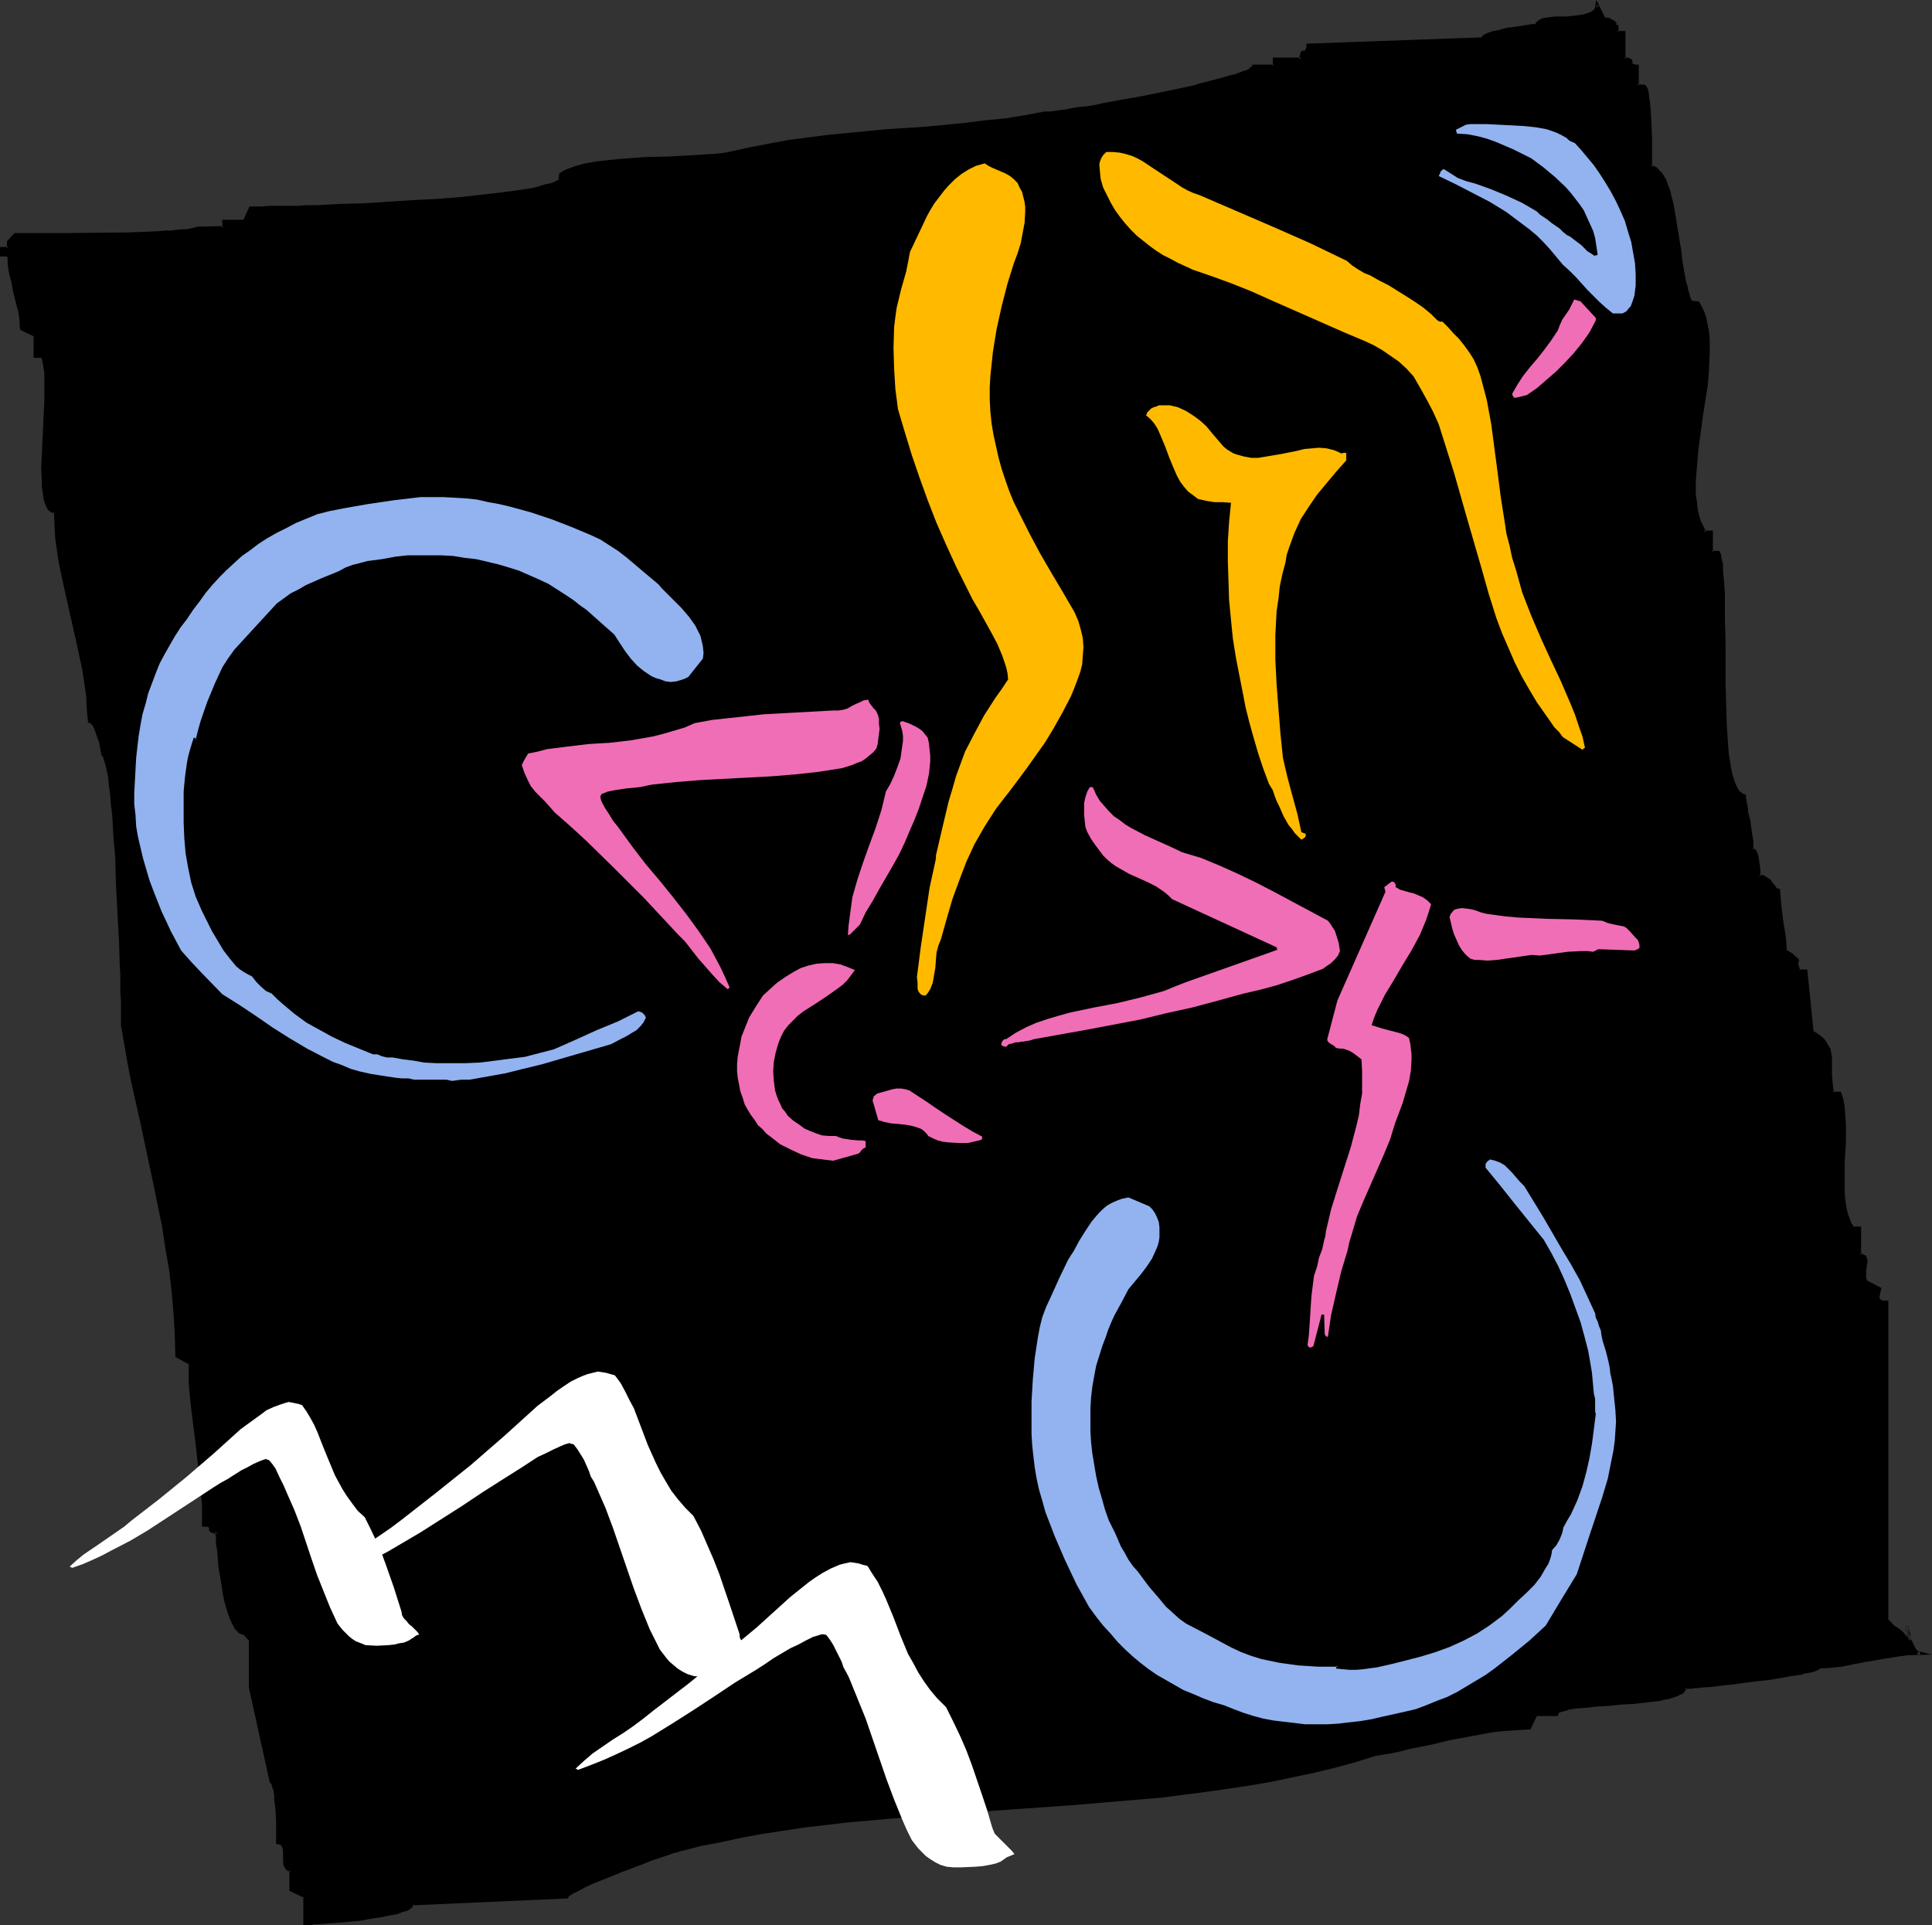 <?xml version="1.0" encoding="UTF-8" standalone="no"?>
<svg
   version="1.0"
   width="130.45mm"
   height="129.98mm"
   id="svg22"
   sodipodi:docname="Mountain Biking 14.wmf"
   xmlns:inkscape="http://www.inkscape.org/namespaces/inkscape"
   xmlns:sodipodi="http://sodipodi.sourceforge.net/DTD/sodipodi-0.dtd"
   xmlns="http://www.w3.org/2000/svg"
   xmlns:svg="http://www.w3.org/2000/svg">
  <rect width="100%" height="100%" fill="#333333" stroke="none"/>
  <sodipodi:namedview
     id="namedview22"
     pagecolor="#ffffff"
     bordercolor="#000000"
     borderopacity="0.25"
     inkscape:showpageshadow="2"
     inkscape:pageopacity="0.0"
     inkscape:pagecheckerboard="0"
     inkscape:deskcolor="#d1d1d1"
     inkscape:document-units="mm" />
  <defs
     id="defs1">
    <pattern
       id="WMFhbasepattern"
       patternUnits="userSpaceOnUse"
       width="6"
       height="6"
       x="0"
       y="0" />
  </defs>
  <path
     style="fill:#000000;fill-opacity:1;fill-rule:evenodd;stroke:none"
     d="m 2.101,65.125 0.162,0.97 v 1.131 l 0.323,2.262 0.646,2.586 0.646,2.586 0.646,2.424 0.485,2.586 0.323,2.262 0.162,1.131 v 0.97 l 3.555,1.616 v 5.333 h 1.616 l 0.323,0.485 0.162,0.808 0.162,0.808 0.323,1.131 v 0.97 1.293 4.363 1.616 l -0.162,3.232 -0.323,6.949 -0.162,3.555 -0.162,3.232 0.162,3.07 v 1.293 l 0.162,1.293 0.162,1.131 0.162,1.131 0.323,0.97 0.323,0.808 0.323,0.646 0.485,0.485 0.485,0.162 0.646,0.162 0.162,3.232 0.323,3.394 0.323,3.232 0.646,3.394 1.293,6.787 3.232,13.413 1.293,6.787 0.646,3.394 0.323,3.232 0.323,3.394 v 3.232 h 0.323 l 0.323,0.323 0.485,0.323 0.162,0.485 0.646,1.131 0.485,1.454 0.485,1.454 0.323,1.293 0.162,1.293 0.162,0.485 v 0.323 l 0.323,0.162 0.323,0.646 0.323,0.808 0.162,1.131 0.323,1.454 0.323,1.778 0.162,1.939 0.323,2.101 0.162,2.424 0.323,2.586 0.162,2.586 0.323,2.909 0.323,5.818 0.323,6.302 0.323,6.141 0.162,6.141 0.162,2.909 0.162,2.909 v 2.747 l 0.162,2.586 v 2.424 l 0.162,2.262 v 1.939 1.778 1.616 l 0.162,1.293 v 1.616 l 0.646,4.686 0.97,4.686 0.97,4.848 0.97,5.01 1.131,5.171 1.131,5.171 2.424,10.827 2.101,10.827 0.97,5.494 0.808,5.656 0.646,5.494 0.646,5.656 0.323,5.494 v 5.494 l 3.394,1.778 0.162,5.171 0.323,5.171 1.293,10.342 1.131,10.181 0.485,5.171 0.162,5.171 h 0.485 l 0.485,0.162 h 0.323 l 0.162,0.162 0.162,0.323 v 0.323 0.323 l 0.162,0.162 0.323,0.162 0.162,0.162 h 0.485 0.646 v 0.646 0.485 0.485 0.646 l 0.162,0.808 0.162,1.778 0.162,1.939 0.162,2.262 0.808,4.525 0.485,2.424 0.485,2.262 0.485,2.101 0.646,1.778 0.808,1.616 0.323,0.646 0.323,0.485 0.485,0.485 0.485,0.323 0.323,0.162 0.485,0.162 1.616,1.616 v 12.12 l 5.333,24.078 0.323,0.162 0.162,0.485 0.323,0.646 0.162,0.97 0.162,0.97 0.162,1.293 0.162,2.586 0.162,2.747 v 1.293 1.131 3.232 h 0.646 l 0.323,0.323 0.323,0.323 0.323,0.485 0.162,1.131 v 2.424 l 0.323,1.131 0.162,0.485 0.323,0.323 0.323,0.323 h 0.646 v 5.171 l 3.394,1.616 v 6.949 h 0.646 l 0.485,-0.162 h 0.485 0.808 0.808 l 1.778,-0.162 2.101,-0.162 2.424,-0.162 4.848,-0.646 2.586,-0.323 2.262,-0.323 2.262,-0.485 1.939,-0.485 1.778,-0.485 0.646,-0.323 0.646,-0.162 0.485,-0.323 0.323,-0.323 0.162,-0.323 v -0.323 l 39.592,-1.778 v -0.162 l 0.323,-0.162 0.323,-0.323 0.485,-0.323 0.646,-0.323 0.646,-0.323 0.97,-0.485 0.808,-0.485 2.262,-0.97 2.262,-0.97 2.586,-0.97 2.586,-1.131 5.171,-1.939 2.586,-0.97 2.262,-0.808 0.97,-0.323 0.97,-0.323 0.808,-0.323 0.808,-0.323 0.646,-0.162 0.485,-0.162 h 0.323 0.162 l 5.171,-1.293 5.01,-1.131 5.171,-0.97 5.333,-0.97 10.666,-1.616 10.989,-1.293 11.312,-0.97 11.312,-0.97 11.312,-0.808 11.635,-0.808 11.474,-0.808 11.474,-0.97 11.474,-1.131 11.312,-1.293 5.656,-0.808 5.494,-0.808 5.494,-0.97 5.494,-1.131 5.333,-1.293 5.494,-1.293 5.171,-1.293 5.171,-1.616 2.101,-0.323 2.101,-0.485 2.262,-0.485 2.424,-0.485 5.01,-1.131 5.171,-1.131 5.333,-0.97 5.333,-0.97 2.586,-0.323 2.586,-0.162 2.262,-0.323 h 2.424 l 1.778,-3.555 h 5.01 l 0.162,-0.323 0.162,-0.162 0.485,-0.323 0.646,-0.323 0.646,-0.162 0.97,-0.162 0.97,-0.162 1.131,-0.162 2.424,-0.323 2.747,-0.162 2.909,-0.323 3.07,-0.162 3.07,-0.323 2.909,-0.162 2.747,-0.485 1.293,-0.162 1.293,-0.162 0.97,-0.323 0.97,-0.162 0.97,-0.323 0.646,-0.323 0.646,-0.323 0.485,-0.485 0.162,-0.323 0.162,-0.485 h 0.485 0.485 0.646 l 0.808,-0.162 h 0.97 l 0.97,-0.162 2.424,-0.162 2.747,-0.323 2.909,-0.485 6.141,-0.646 2.909,-0.485 2.909,-0.323 2.747,-0.485 2.424,-0.485 0.97,-0.162 0.97,-0.162 0.808,-0.323 0.646,-0.162 0.646,-0.162 0.323,-0.162 0.323,-0.162 0.162,-0.162 2.747,-0.162 2.909,-0.485 3.232,-0.485 3.232,-0.646 6.949,-1.131 3.394,-0.485 3.232,-0.162 h -0.323 l -0.323,-0.162 -0.485,-0.646 -0.646,-0.97 -0.485,-0.97 -0.485,-1.131 -0.323,-1.131 -0.162,-0.97 -0.162,-0.808 0.323,1.131 0.162,0.808 0.162,0.808 v 0.323 0.323 0 h -0.162 l -0.323,-0.162 v -0.162 l -0.162,-0.162 -0.323,-0.323 -0.485,-0.485 -0.323,-0.485 -0.97,-0.808 -1.293,-0.808 -1.778,-1.778 v -81.123 h -0.646 -0.323 l -0.323,-0.162 h -0.323 l -0.485,-0.323 v -0.485 -0.485 l 0.162,-0.646 0.162,-1.293 -3.394,-1.778 -0.162,-0.323 -0.162,-0.323 -0.162,-0.97 0.162,-1.293 0.162,-1.131 0.162,-0.97 v -0.485 l -0.162,-0.485 -0.162,-0.323 -0.323,-0.323 -0.485,-0.162 h -0.485 v -6.949 h -1.778 l -0.97,-1.293 -0.485,-1.778 -0.485,-1.939 -0.323,-2.101 -0.162,-2.101 v -2.424 -4.848 l 0.162,-5.171 0.162,-2.424 v -2.262 l -0.162,-2.262 -0.323,-2.101 -0.162,-1.939 -0.646,-1.778 h -1.778 l -0.162,-1.293 -0.323,-1.293 v -2.262 -2.262 l -0.162,-1.939 v -0.97 l -0.323,-0.97 -0.323,-0.808 -0.485,-0.808 -0.485,-0.808 -0.808,-0.808 -0.97,-0.646 -1.131,-0.646 -1.616,-15.675 h -1.778 l -0.162,-0.485 -0.162,-0.485 -0.162,-0.485 v -0.323 -0.323 l 0.162,-0.323 -0.162,-0.323 -0.162,-0.323 -0.323,-0.162 -0.485,-0.323 -0.485,-0.485 -0.646,-0.485 -0.808,-0.485 -0.162,-1.939 -0.162,-1.939 -0.646,-3.878 -0.646,-3.878 -0.162,-1.939 v -1.939 l -0.646,-0.162 -0.323,-0.485 -0.485,-0.485 -0.485,-0.646 -0.485,-0.646 -0.646,-0.646 -0.808,-0.323 -0.646,-0.162 h -0.646 v -1.778 l -0.162,-2.262 -0.162,-1.131 -0.323,-0.808 -0.162,-0.323 -0.323,-0.323 -0.162,-0.162 h -0.323 l -0.162,-1.939 -0.162,-1.939 -0.646,-3.717 -0.323,-1.778 -0.323,-1.616 -0.162,-1.454 v -1.454 l -0.808,-0.162 -0.808,-0.485 -0.485,-0.646 -0.485,-1.131 -0.485,-1.131 -0.485,-1.616 -0.323,-1.616 -0.323,-1.939 -0.323,-1.939 -0.162,-2.262 -0.162,-2.424 -0.162,-2.424 -0.162,-5.171 -0.162,-5.494 -0.162,-10.989 v -5.171 -2.424 -2.424 l -0.162,-2.262 v -2.101 l -0.162,-1.778 -0.162,-1.778 -0.162,-1.616 -0.162,-1.293 -0.323,-0.97 -0.323,-0.808 h -1.616 v -5.171 h -1.778 v 0 l -0.646,-1.293 -0.646,-1.454 -0.485,-1.454 -0.323,-1.616 -0.323,-1.778 -0.162,-1.616 v -1.939 -1.778 l 0.162,-4.04 0.485,-4.04 1.131,-8.242 0.646,-4.202 0.485,-4.202 0.485,-4.04 0.162,-3.878 V 88.234 86.456 l -0.162,-1.778 -0.323,-1.616 -0.323,-1.616 -0.485,-1.454 -0.646,-1.454 -0.808,-1.293 h -1.616 l -0.323,-0.646 -0.323,-0.646 -0.323,-0.808 -0.162,-0.97 -0.323,-0.97 -0.162,-1.131 -0.485,-2.586 -0.485,-2.586 -0.485,-2.909 -0.323,-2.909 -0.485,-3.07 -0.485,-2.909 -0.646,-2.909 -0.485,-2.586 -0.485,-1.131 -0.323,-1.131 -0.323,-0.97 -0.485,-0.97 -0.485,-0.808 -0.485,-0.646 -0.485,-0.485 -0.646,-0.485 -0.485,-0.162 -0.646,-0.162 v -4.525 l -0.162,-1.454 V 35.067 31.674 l -0.162,-3.394 -0.162,-1.454 -0.162,-1.454 -0.162,-1.131 -0.323,-1.131 -0.162,-0.646 -0.323,-0.485 h -1.778 v -5.171 h -0.646 -0.323 l -0.323,-0.162 h -0.162 l -0.323,-0.323 v -0.646 l -0.162,-0.323 h -0.162 l -0.323,-0.162 -0.485,-0.162 h -0.485 v 0 -6.787 h -1.778 v -3.555 1.293 l -0.162,0.323 v 0 h -0.162 l -0.162,-0.323 -0.323,-0.323 -0.646,-0.323 -0.808,-0.485 h -0.485 l -0.646,-0.162 -1.778,-3.394 V 1.778 l -0.162,0.323 -0.485,0.808 -0.808,0.485 -0.97,0.323 -1.131,0.323 -1.293,0.162 -2.909,0.323 -2.747,0.162 h -1.293 l -1.293,0.323 -0.97,0.162 -0.646,0.323 -0.485,0.485 -0.162,0.162 v 0.323 h -0.485 l -0.646,0.162 h -0.808 l -0.97,0.162 -2.262,0.323 -2.424,0.485 -2.424,0.485 -0.97,0.323 -0.97,0.162 -0.808,0.323 -0.646,0.323 -0.323,0.323 -0.162,0.323 -44.602,1.778 v 0.485 0.485 l -0.162,0.323 v 0.162 l -0.323,0.162 -0.323,0.162 h -0.323 l -0.323,0.162 v 0.162 l -0.162,0.323 -0.162,0.485 v 0.485 0 h -6.787 v 1.778 h -5.171 l -0.162,0.323 -0.485,0.323 -0.485,0.485 -0.97,0.485 -1.131,0.323 -1.293,0.485 -1.454,0.485 -1.616,0.485 -1.778,0.485 -1.939,0.485 -2.101,0.485 -2.101,0.485 -4.525,0.97 -4.686,0.97 -4.686,0.97 -4.686,0.97 -4.525,0.808 -2.101,0.323 -2.101,0.323 -1.778,0.323 -1.778,0.323 -1.616,0.162 -1.454,0.162 -1.293,0.162 -0.97,0.162 -0.97,0.162 h -0.646 l -5.171,0.808 -5.01,0.808 -5.01,0.646 -5.01,0.485 -10.181,0.97 -10.019,0.808 -10.019,0.808 -4.848,0.646 -5.171,0.485 -5.01,0.646 -5.01,0.97 -5.01,0.97 -5.171,1.293 h -0.97 l -0.808,0.162 -2.262,0.323 -2.424,0.162 h -2.747 l -2.909,0.162 -3.07,0.162 -6.302,0.162 -6.464,0.485 -3.07,0.323 -2.909,0.485 -2.586,0.485 -2.586,0.646 -1.131,0.323 -0.97,0.323 -0.97,0.485 -0.808,0.485 v 1.616 l -0.97,0.485 -1.293,0.485 -1.454,0.323 -1.616,0.485 -1.939,0.485 -2.101,0.323 -2.262,0.323 -2.424,0.485 -2.586,0.323 -2.747,0.162 -2.909,0.323 -2.909,0.323 -6.141,0.485 -6.302,0.485 -12.605,0.646 -6.141,0.323 h -2.909 l -2.909,0.162 -2.586,0.162 h -2.586 -2.424 l -2.262,0.162 h -2.101 -1.939 -3.07 l -1.616,3.394 h -5.171 v 1.778 h -6.787 l -0.162,0.162 -0.323,0.162 h -0.646 l -0.646,0.162 -0.97,0.162 -1.131,0.162 h -1.293 l -1.293,0.162 -1.616,0.162 h -1.616 l -3.717,0.162 -3.878,0.162 h -4.04 l -8.08,0.162 h -3.878 l -3.717,0.162 H 3.878 l -1.778,1.616 v 1.778 H 0.323 v 1.778 z"
     id="path1" />
  <path
     style="fill:#000000;fill-opacity:1;fill-rule:evenodd;stroke:none"
     d="m 2.101,65.448 -0.323,-0.323 0.162,0.97 v 1.131 0 l 0.323,2.262 0.646,2.586 0.485,2.586 0.646,2.586 0.646,2.424 0.323,2.262 v 0 1.131 l 0.162,1.131 3.717,1.778 -0.323,-0.323 v 5.656 h 2.101 l -0.323,-0.162 0.323,0.485 v 0 l 0.162,0.646 0.162,0.808 0.162,1.131 v 0 l 0.162,0.97 v 1.293 4.363 1.616 l -0.162,3.232 -0.323,6.949 -0.162,3.555 -0.162,3.232 0.162,3.07 v 1.293 0.162 l 0.162,1.293 0.162,1.131 0.162,1.131 v 0 l 0.323,0.97 0.323,0.808 0.323,0.646 0.646,0.646 0.646,0.323 h 0.646 l -0.323,-0.323 0.162,3.232 0.162,3.394 v 0 l 0.485,3.394 0.485,3.232 1.454,6.787 3.07,13.574 1.454,6.787 0.485,3.232 0.485,3.394 v -0.162 l 0.162,3.394 0.323,3.555 0.485,0.162 -0.162,-0.162 0.323,0.323 v -0.162 l 0.323,0.485 v -0.162 l 0.323,0.485 0.485,1.131 v 0 l 0.485,1.454 0.485,1.293 v 0 l 0.323,1.454 0.162,1.131 0.162,0.485 v 0 0.485 l 0.485,0.323 h -0.162 l 0.323,0.485 h -0.162 l 0.323,0.808 0.323,1.131 v 0 l 0.323,1.454 0.323,1.616 0.162,1.939 0.323,2.262 0.162,2.424 0.323,2.424 v 0 l 0.162,2.586 v 0.162 l 0.162,2.747 v 0 l 0.485,5.818 0.162,6.302 0.323,6.141 0.323,6.141 0.162,2.909 0.162,5.656 0.162,2.586 v 4.686 l 0.162,1.939 v 1.778 1.616 1.293 1.616 l 0.808,4.686 0.808,4.686 0.97,5.01 1.131,5.01 1.131,5.01 1.131,5.333 2.262,10.666 2.262,10.989 0.808,5.494 0.97,5.494 0.646,5.494 0.485,5.656 v 0 l 0.323,5.494 0.162,5.656 3.555,1.939 -0.162,-0.323 v 5.171 0 l 0.485,5.171 1.293,10.342 1.131,10.342 0.485,5.171 v -0.162 5.656 h 0.97 v 0 h 0.323 v 0 l 0.323,0.162 -0.162,-0.162 0.323,0.162 h -0.162 l 0.162,0.162 v -0.162 0.323 0 0.485 l 0.323,0.323 0.162,0.162 0.485,0.162 0.485,0.162 h 0.646 l -0.485,-0.485 v 0.646 l 0.162,0.485 v 0 0.646 0.646 0.646 l 0.323,1.778 0.162,2.101 0.162,2.101 0.808,4.686 0.323,2.262 0.485,2.262 v 0 l 0.646,2.101 0.646,1.939 v 0 l 0.808,1.616 0.323,0.646 v 0 l 0.485,0.646 v 0 l 0.485,0.323 v 0.162 l 0.485,0.323 0.485,0.162 0.485,0.162 -0.162,-0.162 1.616,1.778 -0.162,-0.323 v 12.12 l 5.333,24.24 0.323,0.323 v -0.162 l 0.162,0.485 v 0 l 0.162,0.646 v 0 l 0.323,0.808 0.162,1.131 v 1.131 l 0.323,2.586 v 0 l 0.162,2.747 v 1.293 1.131 3.555 l 0.808,0.162 v -0.162 l 0.323,0.323 v -0.162 l 0.323,0.323 h -0.162 l 0.323,0.485 v -0.162 l 0.162,1.131 v 0 2.586 l 0.162,1.131 v 0 l 0.323,0.485 0.323,0.485 0.485,0.323 h 0.646 l -0.323,-0.323 v 5.333 l 3.717,1.778 -0.162,-0.323 v 7.272 h 0.97 0.485 v 0 h 0.646 l 0.646,-0.162 v 0 h 0.808 l 1.778,-0.162 h 0.162 l 1.939,-0.162 v 0 l 2.424,-0.162 v 0 l 5.01,-0.485 2.424,-0.485 2.424,-0.323 2.262,-0.485 1.939,-0.323 v 0 l 1.616,-0.646 0.808,-0.162 0.646,-0.323 0.485,-0.323 0.323,-0.323 v 0 l 0.323,-0.485 0.162,-0.323 -0.485,0.323 39.754,-1.778 0.162,-0.485 v 0.162 l -0.808,-0.323 0.485,-0.162 -39.754,1.778 -0.162,0.646 v -0.162 l -0.162,0.323 v 0 l -0.323,0.162 v 0 l -0.485,0.323 h 0.162 l -0.646,0.162 -0.646,0.323 -1.616,0.485 v 0 l -1.939,0.485 -2.262,0.323 -2.424,0.485 -2.424,0.323 -5.01,0.485 h 0.162 l -2.424,0.323 v 0 l -2.101,0.162 v 0 h -1.778 l -0.808,0.162 h -0.162 -0.646 v 0 h -0.485 -0.162 l -0.485,0.162 h 0.162 -0.646 l 0.323,0.323 v -7.11 l -3.555,-1.778 0.162,0.323 v -5.494 l -0.808,-0.162 v 0.162 l -0.323,-0.323 v 0.162 l -0.323,-0.323 h 0.162 l -0.162,-0.485 v 0.162 l -0.323,-1.131 v 0 -2.424 -0.162 l -0.162,-1.131 -0.323,-0.646 -0.323,-0.323 -0.485,-0.323 H 70.942 l 0.323,0.323 v -3.232 l -0.162,-1.131 v -1.293 -2.747 0 l -0.323,-2.747 -0.162,-1.131 -0.162,-1.131 -0.162,-0.808 v -0.162 l -0.323,-0.646 v 0 l -0.323,-0.485 -0.323,-0.323 0.162,0.323 -5.171,-24.078 v 0 -12.282 l -1.778,-1.778 -0.646,-0.162 v 0 l -0.323,-0.162 v 0 l -0.323,-0.323 v 0 l -0.485,-0.323 v 0 l -0.323,-0.646 v 0 l -0.485,-0.485 -0.646,-1.616 v 0 l -0.646,-1.778 -0.485,-2.101 v 0 l -0.485,-2.101 -0.485,-2.424 -0.646,-4.525 -0.323,-2.262 -0.162,-1.939 -0.162,-1.778 v -0.808 l -0.162,-0.646 v 0 -0.485 -0.162 -0.485 0.162 -0.97 h -0.97 v 0 h -0.323 v 0 l -0.323,-0.162 h 0.162 -0.162 v 0 l -0.162,-0.323 0.162,0.323 v -0.323 0 l -0.162,-0.485 -0.323,-0.323 -0.162,-0.162 -0.485,-0.323 h -0.485 v 0 h -0.485 l 0.323,0.323 -0.162,-5.171 v 0 l -0.485,-5.171 -1.131,-10.342 -1.131,-10.342 -0.485,-5.171 v 0.162 l -0.162,-5.333 -3.555,-1.939 0.323,0.323 -0.162,-5.494 -0.323,-5.494 v -0.162 l -0.485,-5.494 -0.808,-5.656 -0.808,-5.494 -0.97,-5.494 -2.101,-10.989 -2.262,-10.666 -1.293,-5.171 -1.131,-5.171 -0.97,-5.01 -0.97,-4.848 -0.808,-4.848 -0.808,-4.525 v 0 -1.616 -1.293 -1.616 l -0.162,-1.778 v -1.939 l -0.162,-4.686 v -2.586 l -0.323,-5.656 -0.162,-2.909 -0.162,-6.141 -0.323,-6.141 -0.323,-6.302 -0.323,-5.818 v 0 l -0.323,-2.909 v 0 l -0.162,-2.586 v -0.162 l -0.162,-2.424 -0.323,-2.424 -0.162,-2.101 -0.323,-2.101 -0.162,-1.616 -0.323,-1.454 v 0 l -0.323,-1.293 -0.323,-0.808 v 0 l -0.485,-0.646 -0.323,-0.323 0.162,0.323 v -0.323 0 -0.485 l -0.323,-1.293 -0.323,-1.454 v 0 l -0.323,-1.454 -0.646,-1.454 v 0 l -0.646,-1.131 -0.323,-0.485 v 0 l -0.323,-0.485 v 0 l -0.323,-0.162 -0.485,-0.162 0.323,0.323 -0.162,-3.232 -0.323,-3.394 v 0 l -0.323,-3.394 -0.646,-3.232 -1.293,-6.787 -3.232,-13.574 -1.293,-6.626 -0.646,-3.394 -0.323,-3.394 v 0.162 l -0.323,-3.394 -0.162,-3.555 -0.808,-0.162 h 0.162 l -0.485,-0.162 v 0 l -0.485,-0.485 v 0.162 l -0.323,-0.646 v 0 l -0.323,-0.808 -0.162,-0.808 v 0 l -0.323,-1.131 -0.162,-1.131 -0.162,-1.293 v 0 -1.293 -3.07 -3.232 l 0.162,-3.555 0.323,-6.949 0.162,-3.232 0.162,-1.616 v -4.363 l -0.162,-1.293 v -0.97 -0.162 l -0.162,-0.97 -0.162,-0.97 -0.323,-0.808 -0.485,-0.646 -1.778,-0.162 0.323,0.485 v -5.494 l -3.717,-1.778 0.162,0.323 V 83.062 L 5.656,81.931 v -0.162 L 5.333,79.507 4.848,77.083 4.202,74.498 3.555,71.912 3.07,69.488 2.586,67.226 v 0 -1.131 L 2.424,64.802 Z"
     id="path2" />
  <path
     style="fill:#000000;fill-opacity:1;fill-rule:evenodd;stroke:none"
     d="m 145.117,484.153 0.162,-0.323 v 0 l 0.323,-0.162 0.485,-0.323 0.646,-0.323 1.616,-0.808 0.808,-0.485 v 0 l 2.101,-0.97 v 0 l 2.424,-0.97 2.424,-0.97 2.747,-1.131 5.171,-1.939 2.424,-0.97 3.394,-1.131 0.97,-0.323 0.808,-0.323 0.646,-0.162 0.646,-0.162 v 0 l 0.485,-0.162 v 0 l 0.485,-0.162 h -0.162 0.323 l 5.01,-1.293 5.171,-0.97 5.171,-1.131 5.333,-0.97 10.666,-1.616 10.989,-1.293 11.15,-0.97 v 0 l 11.312,-0.97 22.947,-1.616 11.474,-0.808 11.474,-0.97 v 0 l 11.474,-0.97 11.312,-1.454 5.656,-0.808 5.494,-0.808 5.656,-0.97 5.333,-1.131 5.494,-1.131 5.333,-1.293 v 0 l 5.333,-1.454 5.171,-1.616 v 0 l 1.939,-0.323 2.101,-0.323 2.262,-0.485 2.424,-0.646 5.01,-0.97 5.333,-1.293 5.333,-0.97 5.171,-0.97 2.586,-0.323 2.586,-0.162 v 0 l 2.262,-0.162 2.586,-0.162 1.778,-3.717 -0.162,0.323 h 5.333 l 0.162,-0.646 v 0.162 l 0.162,-0.323 v 0 l 0.323,-0.162 v 0 l 0.646,-0.162 h -0.162 l 0.808,-0.162 0.808,-0.323 0.97,-0.162 1.131,-0.162 2.424,-0.162 2.747,-0.323 3.07,-0.162 h -0.162 l 3.07,-0.323 3.07,-0.162 v 0 l 3.07,-0.323 2.747,-0.323 1.293,-0.162 1.131,-0.323 1.131,-0.162 0.97,-0.323 v 0 l 0.97,-0.323 0.646,-0.323 v 0 l 0.808,-0.323 0.485,-0.485 0.323,-0.485 v -0.485 l -0.323,0.162 h 0.485 0.646 -0.162 0.808 l 0.808,-0.162 h -0.162 0.97 l 0.97,-0.162 h 0.162 l 2.424,-0.162 2.586,-0.323 2.909,-0.323 6.141,-0.808 3.07,-0.323 2.909,-0.485 2.586,-0.485 2.424,-0.323 1.131,-0.323 v 0 l 0.97,-0.162 h -0.162 l 0.97,-0.162 v 0 l 0.646,-0.162 0.646,-0.323 v 0 l 0.485,-0.162 0.323,-0.323 0.162,-0.162 -0.323,0.162 2.747,-0.162 v 0 l 3.07,-0.323 3.07,-0.646 3.394,-0.646 6.787,-1.131 3.394,-0.485 v 0 l 6.302,-0.162 -3.232,-0.808 v 0.162 l -0.323,-0.162 h 0.162 l -0.646,-0.485 v 0 l -0.485,-0.97 -0.485,-0.97 v 0 l -0.485,-1.131 -0.323,-1.131 v 0.162 l -0.162,-1.131 v 0.162 -0.808 h -0.808 l 0.162,1.131 v 0.162 l 0.323,0.808 v 0 l 0.162,0.646 v 0.485 -0.162 0.162 l 0.162,-0.162 -0.162,0.162 0.485,-0.162 h -0.162 v 0 l -0.162,-0.162 v 0 l -0.162,-0.162 0.162,0.162 -0.323,-0.323 -0.323,-0.323 v 0 l -0.323,-0.323 -0.323,-0.485 -0.162,-0.162 -0.97,-0.808 v 0 l -1.293,-0.808 v 0 l -1.616,-1.778 0.162,0.323 v -81.446 h -1.131 0.162 -0.485 0.162 l -0.485,-0.162 -0.323,-0.162 0.162,0.162 -0.323,-0.323 0.162,0.162 -0.162,-0.485 v 0.162 -0.485 0 l 0.162,-0.485 v -0.162 l 0.323,-1.454 -3.717,-1.939 0.162,0.162 -0.162,-0.323 -0.162,-0.485 v 0.323 -0.97 0 -1.131 l 0.162,-1.131 v -0.162 l 0.162,-0.97 v -0.485 l -0.162,-0.485 -0.162,-0.646 -0.485,-0.162 -0.485,-0.323 h -0.646 l 0.323,0.323 v -7.272 h -2.101 l 0.323,0.162 -0.97,-1.454 0.162,0.162 -0.646,-1.778 v 0.162 l -0.485,-1.939 -0.323,-2.101 v 0 l -0.162,-2.101 v -2.424 -4.848 l 0.323,-5.171 v -2.424 -2.262 l -0.162,-2.262 v -0.162 l -0.162,-2.101 -0.323,-1.939 v 0 l -0.646,-1.939 h -2.101 l 0.323,0.323 -0.162,-1.293 -0.162,-1.293 v 0 l -0.162,-2.262 v -2.262 -1.939 0 l -0.162,-0.97 -0.162,-0.97 v -0.162 l -0.485,-0.808 -0.485,-0.808 -0.485,-0.808 -0.646,0.485 v -0.162 l 0.646,0.808 0.485,0.808 h -0.162 l 0.323,0.808 v 0 l 0.162,0.808 0.162,0.97 v 0 1.939 2.262 l 0.162,2.262 v 0.162 l 0.162,1.131 0.485,1.616 h 1.939 l -0.323,-0.162 0.485,1.616 v 0 l 0.323,1.939 0.323,2.101 v 0 2.262 2.262 2.424 l -0.162,5.171 v 4.848 2.424 l 0.162,2.101 v 0.162 l 0.323,2.101 0.323,1.778 v 0.162 l 0.646,1.778 1.131,1.454 1.939,0.162 -0.485,-0.485 v 7.272 l 0.97,0.162 h -0.162 l 0.485,0.162 -0.162,-0.162 0.323,0.323 v -0.162 l 0.162,0.323 v 0 0.485 -0.162 0.485 0.97 0 l -0.162,1.131 -0.162,1.131 v 0.162 0.97 l 0.323,0.485 0.323,0.485 3.394,1.778 -0.162,-0.485 -0.162,1.293 v 0 l -0.162,0.646 v 0.646 0 0.646 l 0.485,0.323 0.485,0.323 h 0.323 l 0.485,0.162 v 0 h 0.646 l -0.323,-0.485 v 81.285 l 1.778,1.939 1.293,0.808 v 0 l 0.97,0.808 v 0 l 0.323,0.485 0.485,0.323 v 0.162 l 0.323,0.323 v -0.162 l 0.162,0.162 0.162,0.162 v 0.162 l 0.323,0.162 0.323,0.162 0.323,-0.323 0.162,-0.485 -0.162,-0.485 v -0.646 0 l -0.323,-0.97 v 0.162 l -0.162,-1.293 -0.808,0.162 v 0.808 0 l 0.323,0.97 v 0.162 l 0.323,0.97 0.323,1.293 h 0.162 l 0.485,1.131 0.646,0.97 0.646,0.485 0.323,0.323 h 0.485 v -0.646 l -3.232,0.162 v 0 l -3.394,0.323 -6.949,1.293 -3.232,0.646 -3.232,0.485 -3.07,0.485 h 0.162 -3.07 l -0.162,0.485 0.162,-0.162 -0.323,0.162 -0.323,0.162 v 0 l -0.485,0.162 -0.808,0.162 h 0.162 l -0.808,0.162 h -0.162 l -0.97,0.323 h 0.162 l -1.131,0.162 -2.424,0.485 -2.586,0.323 -2.909,0.485 -3.07,0.485 -6.141,0.646 -2.909,0.323 -2.586,0.323 -2.424,0.323 v 0 h -0.97 l -0.97,0.162 v 0 h -0.808 v 0 h -0.646 v 0 l -0.646,0.162 h 0.162 -0.646 l -0.323,0.646 v 0 l -0.162,0.323 v 0 l -0.323,0.485 v -0.162 l -0.646,0.323 h 0.162 l -0.808,0.323 -0.808,0.323 v 0 l -0.97,0.162 -1.131,0.323 -1.131,0.162 -1.293,0.162 -2.747,0.323 -2.909,0.323 v 0 l -3.07,0.323 -3.07,0.162 v 0 l -2.909,0.323 -2.747,0.162 -2.586,0.323 -1.131,0.162 -0.97,0.162 -0.808,0.162 -0.808,0.162 v 0 l -0.646,0.323 v 0 l -0.485,0.323 -0.323,0.323 -0.162,0.485 0.323,-0.323 h -5.333 l -1.778,3.717 0.323,-0.162 h -2.424 l -2.262,0.162 h -0.162 l -2.424,0.323 -2.586,0.323 -5.333,0.808 -5.333,1.131 -5.333,1.131 -5.01,1.131 -2.424,0.485 -2.262,0.485 -2.101,0.485 -1.939,0.323 h -0.162 l -5.171,1.454 -5.171,1.454 v 0 l -5.333,1.293 -5.333,1.293 -5.494,0.97 -5.494,0.97 -5.656,0.97 -5.494,0.808 -11.474,1.293 -11.312,1.131 v 0 l -11.474,0.97 -11.474,0.808 -22.947,1.616 -11.312,0.808 h -0.162 l -11.15,1.131 -10.989,1.293 -10.666,1.616 -5.333,0.808 -5.171,1.131 -5.171,1.131 -5.01,1.131 v 0 h -0.323 l -0.323,0.162 v 0 l -0.485,0.162 v 0 l -0.646,0.162 -0.808,0.323 -0.808,0.323 -0.97,0.162 -3.232,1.293 -2.424,0.808 -5.333,2.101 -2.586,0.97 -2.586,1.131 -2.262,0.97 v 0 l -2.101,0.97 h -0.162 l -0.97,0.485 -1.454,0.808 -0.646,0.323 -0.485,0.323 -0.485,0.323 -0.323,0.323 -0.162,0.162 z"
     id="path3" />
  <path
     style="fill:#000000;fill-opacity:1;fill-rule:evenodd;stroke:none"
     d="m 465.731,265.347 -0.808,-0.808 v 0 l -1.131,-0.808 v 0 l -1.131,-0.646 0.162,0.162 -1.616,-15.837 h -2.101 l 0.323,0.323 -0.162,-0.646 -0.162,-0.485 v 0.162 l -0.162,-0.485 v -0.323 0.162 -0.485 l 0.162,-0.485 -0.162,-0.485 -0.162,-0.162 h -0.162 l -0.162,-0.323 h -0.162 l -0.323,-0.323 v 0 l -0.485,-0.485 v 0 l -0.808,-0.485 -0.808,-0.485 0.162,0.323 -0.162,-1.939 v -0.162 l -0.162,-1.778 -0.646,-3.878 -0.485,-4.04 -0.162,-1.939 v 0.162 l -0.162,-2.262 -0.808,-0.162 h 0.162 l -0.485,-0.323 h 0.162 l -0.485,-0.646 -0.485,-0.485 -0.485,-0.808 -0.808,-0.485 -0.97,-0.646 h -1.131 l 0.323,0.323 v -1.778 l -0.323,-2.262 v 0 l -0.162,-1.131 v 0 l -0.323,-0.97 -0.323,-0.485 -0.162,-0.162 v -0.162 l -0.485,-0.162 -0.323,-0.162 0.323,0.485 v -1.939 -0.162 l -0.323,-1.939 -0.485,-3.555 -0.485,-1.778 -0.162,-1.616 -0.323,-1.454 v 0 l -0.162,-1.616 -0.97,-0.323 h 0.162 l -0.646,-0.485 v 0.162 l -0.485,-0.808 v 0.162 l -0.485,-1.131 v 0.162 l -0.485,-1.293 -0.485,-1.616 v 0.162 l -0.323,-1.616 -0.323,-1.939 -0.323,-2.101 -0.162,-2.101 v 0 l -0.162,-2.424 -0.162,-2.424 -0.162,-5.171 -0.162,-5.494 v -10.989 l -0.162,-5.171 v -2.424 -2.424 -2.262 l -0.162,-2.101 -0.162,-1.778 v -0.162 l -0.162,-1.616 v 0 -1.616 0 l -0.323,-1.293 -0.162,-0.97 v -0.162 l -0.485,-0.97 h -1.939 l 0.323,0.323 v -5.494 h -2.424 v 0.323 l 0.646,-0.162 -0.646,-1.293 v 0 l -0.646,-1.293 -0.485,-1.616 v 0 l -0.323,-1.454 -0.162,-1.778 -0.323,-1.778 v 0.162 -1.939 -1.778 l 0.323,-4.04 v 0.162 l 0.323,-4.04 1.131,-8.403 0.646,-4.202 0.646,-4.04 0.323,-4.04 v -0.162 l 0.162,-3.878 v -1.939 -1.778 0 l -0.162,-1.778 -0.323,-1.616 -0.323,-1.616 v -0.162 l -0.485,-1.454 -0.646,-1.454 v 0 l -0.808,-1.454 -1.939,-0.162 0.323,0.162 -0.323,-0.485 v 0 l -0.323,-0.646 v 0 l -0.162,-0.808 -0.323,-0.97 v 0.162 l -0.162,-1.131 -0.323,-0.97 -0.485,-2.586 -0.485,-2.747 -0.323,-2.909 -0.485,-2.909 -0.485,-2.909 -0.485,-3.07 -0.485,-2.747 -0.646,-2.586 v -0.162 l -0.323,-1.131 -0.485,-1.131 -0.323,-0.97 v -0.162 l -0.485,-0.808 -0.485,-0.808 v 0 l -0.485,-0.646 h -0.162 l -0.485,-0.646 -0.485,-0.485 -0.808,-0.323 h -0.646 l 0.323,0.323 V 38.138 36.683 35.067 l -0.162,-3.394 -0.162,-3.394 -0.162,-1.454 v -0.162 l -0.162,-1.293 -0.162,-1.293 -0.162,-0.97 v -0.162 l -0.323,-0.646 -0.485,-0.646 -1.939,-0.162 0.323,0.485 v -5.494 h -0.97 0.162 l -0.485,-0.162 h 0.162 -0.323 l -0.162,-0.162 0.162,0.162 -0.323,-0.323 0.162,0.323 v -0.808 l -0.323,-0.485 -0.485,-0.162 v 0 l -0.323,-0.162 h -0.485 -0.485 l 0.323,0.323 V 7.918 h -2.101 l 0.323,0.323 v -3.555 h -0.808 v 1.293 0 0.162 l 0.162,-0.162 h -0.162 0.323 -0.162 0.323 l -0.646,-0.646 -0.646,-0.323 -0.808,-0.485 h -0.646 l -0.646,-0.162 0.323,0.162 L 407.393,0 l -0.323,1.616 v 0 0.323 0 l -0.485,0.808 V 2.586 l -0.646,0.485 v 0 l -0.97,0.323 -1.131,0.323 h 0.162 l -1.293,0.162 -2.909,0.323 v 0 h -2.747 -0.162 l -1.293,0.162 -1.131,0.162 -0.97,0.162 -0.808,0.485 -0.646,0.485 -0.162,0.323 -0.162,0.485 0.485,-0.323 0.162,0.646 0.162,-0.485 v 0 l 0.162,-0.162 h -0.162 l 0.485,-0.485 -0.162,0.162 0.808,-0.323 v 0 l 0.97,-0.162 1.131,-0.162 1.293,-0.162 v 0 l 2.747,-0.162 h 0.162 l 2.747,-0.162 1.293,-0.162 h 0.162 l 1.131,-0.323 0.97,-0.485 0.808,-0.646 0.646,-0.808 0.162,-0.485 V 1.293 l -0.646,0.162 1.939,3.555 0.646,0.162 0.646,0.162 -0.162,-0.162 0.808,0.323 0.485,0.485 v 0 l 0.808,0.646 h 0.323 l 0.162,-0.162 0.162,-0.323 V 4.686 h -0.808 v 3.878 h 2.262 l -0.485,-0.323 v 7.272 h 0.97 v 0 h 0.323 v 0 l 0.323,0.162 v 0 h 0.323 l -0.323,-0.162 0.162,0.323 v -0.162 0.646 l 0.485,0.485 0.162,0.162 0.323,0.162 h 0.485 v 0 h 0.646 l -0.323,-0.323 v 5.494 h 2.101 l -0.323,-0.162 0.323,0.485 v -0.162 l 0.162,0.808 v 0 l 0.162,0.97 0.162,1.293 0.323,1.293 v 0 1.454 l 0.162,3.394 0.162,3.394 v 1.616 l 0.162,1.454 v 4.848 l 0.808,0.162 v 0 l 0.646,0.162 h -0.162 l 0.485,0.485 v -0.162 l 0.485,0.646 v 0 l 0.485,0.646 v 0 l 0.485,0.646 0.485,0.97 -0.162,-0.162 0.485,1.131 0.323,1.131 0.323,1.131 v 0 l 0.646,2.586 0.485,2.747 0.646,2.909 0.485,3.07 0.323,2.909 0.485,2.909 0.485,2.747 0.485,2.424 0.162,1.131 0.323,0.97 v 0.162 l 0.162,0.808 0.323,0.97 v 0 l 0.323,0.646 v 0 l 0.485,0.646 1.778,0.162 -0.162,-0.162 0.646,1.293 v 0 l 0.485,1.293 0.646,1.616 v 0 l 0.323,1.454 0.162,1.778 0.162,1.778 v -0.162 l 0.162,1.778 v 1.939 l -0.162,3.878 v 0 l -0.485,4.04 -0.485,4.04 -0.646,4.363 -1.293,8.242 -0.323,4.04 v 0 l -0.323,4.04 v 1.778 l 0.162,1.939 v 0 l 0.162,1.778 0.162,1.616 0.485,1.616 v 0.162 l 0.485,1.454 0.646,1.454 v 0 l 1.454,2.586 v -1.454 l -0.485,0.323 h 1.778 l -0.485,-0.323 v 5.494 h 2.101 l -0.323,-0.162 0.323,0.808 v -0.162 l 0.323,1.131 0.162,1.293 v -0.162 l 0.162,1.616 v 0 l 0.162,1.778 v 0 1.778 l 0.162,2.101 v 2.262 l 0.162,2.424 v 2.424 5.171 l 0.162,10.989 v 5.494 l 0.162,5.171 0.162,2.424 0.162,2.424 v 0 l 0.323,2.262 0.162,2.101 0.323,1.778 0.485,1.778 v 0 l 0.323,1.616 0.485,1.131 0.162,0.162 0.485,0.97 v 0 l 0.646,0.808 0.808,0.485 0.808,0.162 -0.323,-0.323 0.162,1.454 v 0 l 0.162,1.454 0.323,1.778 0.323,1.616 0.485,3.717 0.323,1.939 v 0 l 0.162,2.262 h 0.485 -0.162 l 0.323,0.162 v 0 l 0.162,0.162 v 0 l 0.162,0.323 -0.162,-0.162 0.323,0.97 v 0 l 0.323,0.97 v 0 l 0.162,2.262 v 2.101 l 0.97,0.162 h 0.485 -0.162 l 0.97,0.323 h -0.162 l 0.646,0.646 v -0.162 l 0.485,0.808 0.485,0.485 0.485,0.646 v 0 l 0.485,0.485 0.646,0.162 -0.162,-0.323 v 1.939 0 l 0.162,1.939 0.646,3.878 0.646,3.878 0.162,1.939 v 0 l 0.162,2.101 0.97,0.646 0.646,0.485 v 0 l 0.485,0.485 v 0 l 0.485,0.162 v 0 l 0.162,0.323 v 0 l 0.162,0.162 -0.162,-0.162 0.162,0.323 v -0.162 0.323 l -0.162,0.485 0.162,0.485 v 0.485 l 0.162,0.323 0.485,0.97 h 1.939 l -0.323,-0.323 1.616,15.675 1.293,0.808 h -0.162 l 1.131,0.646 v 0 l 0.646,0.808 z"
     id="path4" />
  <path
     style="fill:#000000;fill-opacity:1;fill-rule:evenodd;stroke:none"
     d="m 392.203,6.141 h -0.646 -0.646 l -0.808,0.162 -0.97,0.162 -2.101,0.323 -2.586,0.323 -2.262,0.646 -1.131,0.162 v 0 l -0.97,0.323 -0.808,0.323 v 0 l -0.646,0.323 -0.485,0.485 -0.162,0.323 0.323,-0.162 -44.925,1.616 v 0.97 0 l -0.162,0.323 v 0 l -0.162,0.485 0.162,-0.162 -0.162,0.162 v 0 h -0.323 0.162 -0.485 l -0.485,0.323 -0.162,0.808 -0.162,0.485 v 0.485 h 0.808 v -0.323 h -7.595 v 2.101 l 0.323,-0.323 h -5.494 l -0.162,0.485 0.162,-0.162 -0.485,0.323 v 0 l -0.485,0.485 -0.97,0.485 V 17.938 l -1.131,0.485 -1.293,0.485 -1.454,0.323 -1.616,0.485 -1.778,0.485 -1.939,0.485 h 0.162 l -2.101,0.485 -2.101,0.646 -4.525,0.97 -4.686,0.97 -4.848,0.97 -4.686,0.808 -4.363,0.808 -2.101,0.485 -2.101,0.323 -1.939,0.162 -1.778,0.323 -1.616,0.323 -1.454,0.162 -1.131,0.162 -1.131,0.162 h -0.808 v 0 h -0.646 l -5.171,0.97 -5.01,0.808 -5.171,0.485 -5.01,0.646 -10.019,0.97 v 0 l -10.019,0.646 v 0 l -10.019,0.97 -5.01,0.485 -5.01,0.646 -5.01,0.646 -5.171,0.97 -5.01,0.97 -5.171,1.131 -0.808,0.162 -0.97,0.162 -2.101,0.162 v 0 l -2.424,0.162 -2.747,0.162 -2.909,0.162 -3.07,0.162 -6.302,0.162 -6.464,0.485 v 0 l -3.07,0.323 -2.909,0.323 -2.747,0.485 -2.424,0.646 v 0 l -1.293,0.485 -0.97,0.323 v 0 l -0.97,0.485 -0.97,0.646 -0.162,1.778 0.162,-0.323 -0.808,0.485 v 0 l -1.131,0.485 -1.616,0.323 -1.616,0.485 h 0.162 l -1.939,0.485 -2.101,0.323 -2.262,0.323 -2.424,0.323 -2.586,0.323 -2.909,0.323 -2.747,0.323 -2.909,0.323 v 0 l -6.141,0.485 -6.302,0.323 -12.605,0.808 -6.141,0.162 -2.909,0.162 -2.909,0.162 h -2.586 l -2.586,0.162 H 70.942 68.842 l -1.939,0.162 h -3.232 l -1.616,3.555 0.162,-0.162 h -5.494 v 2.101 l 0.323,-0.485 -6.949,0.162 -0.323,0.323 0.162,-0.162 h -0.323 0.162 l -0.646,0.162 -0.646,0.162 -0.97,0.162 v 0 h -1.131 v 0 l -1.293,0.162 -1.454,0.162 h 0.162 -1.616 l -1.616,0.162 -3.717,0.162 -3.878,0.162 -15.998,0.162 H 13.251 3.717 L 1.778,61.57 v 1.778 L 2.101,63.024 H 0 v 2.424 H 2.101 L 2.424,64.802 H 0.323 l 0.485,0.323 v -1.778 l -0.485,0.323 H 2.586 V 61.57 l -0.162,0.323 1.778,-1.778 -0.323,0.162 h 9.373 3.717 l 15.998,-0.323 3.878,-0.162 h 3.717 l 1.616,-0.162 1.616,-0.162 v 0 h 1.454 l 1.293,-0.162 h -0.162 1.131 0.162 l 0.808,-0.162 0.808,-0.162 0.485,-0.162 h 0.162 l 0.485,-0.162 0.162,-0.323 -0.323,0.162 h 7.11 v -2.101 l -0.323,0.485 h 5.494 l 1.616,-3.717 -0.323,0.162 h 3.07 1.939 2.101 l 4.686,-0.162 h 2.586 l 2.586,-0.162 h 2.909 l 2.909,-0.162 6.141,-0.323 12.605,-0.646 6.302,-0.485 6.141,-0.485 v 0 l 3.07,-0.162 2.747,-0.323 2.747,-0.323 2.586,-0.323 2.424,-0.323 2.424,-0.485 1.939,-0.323 1.939,-0.485 h 0.162 l 1.616,-0.323 1.454,-0.485 1.293,-0.485 v 0 l 1.131,-0.646 V 44.44 l -0.162,0.323 0.808,-0.485 0.97,-0.485 h -0.162 l 1.131,-0.323 1.131,-0.323 v 0 l 2.424,-0.646 2.747,-0.485 2.909,-0.485 3.07,-0.323 h -0.162 l 6.464,-0.323 6.302,-0.323 3.07,-0.162 h 2.909 l 2.747,-0.162 2.424,-0.162 h 0.162 l 2.101,-0.162 0.97,-0.162 0.808,-0.162 5.171,-1.131 5.01,-1.131 5.171,-0.808 5.01,-0.646 5.01,-0.646 5.01,-0.646 10.019,-0.808 h -0.162 l 10.019,-0.808 h 0.162 l 10.019,-0.97 5.01,-0.485 5.171,-0.646 5.01,-0.646 5.171,-0.97 h -0.162 0.646 0.162 l 0.808,-0.162 0.97,-0.162 h 1.293 l 1.454,-0.323 1.616,-0.162 1.778,-0.323 1.939,-0.323 1.939,-0.323 2.101,-0.323 4.525,-0.808 4.686,-0.97 4.848,-0.808 4.686,-0.97 4.363,-1.131 2.262,-0.485 1.939,-0.485 h 0.162 l 1.778,-0.485 1.939,-0.485 1.616,-0.485 1.454,-0.485 1.293,-0.323 1.131,-0.485 v -0.162 l 0.97,-0.323 0.646,-0.485 v 0 l 0.485,-0.485 0.162,-0.323 -0.323,0.162 h 5.494 v -2.101 l -0.323,0.323 h 6.787 l -0.323,-0.323 v 0 h 0.808 v -0.485 0 -0.323 0 l 0.162,-0.485 -0.162,0.162 0.323,-0.162 h -0.162 0.323 0.323 l 0.485,-0.323 0.323,-0.808 v -0.323 -0.162 -0.485 l -0.323,0.323 44.763,-1.778 0.323,-0.485 -0.162,0.162 0.323,-0.323 0.646,-0.323 v 0.162 l 0.646,-0.323 1.131,-0.323 h -0.162 l 1.131,-0.323 2.262,-0.485 2.424,-0.485 2.262,-0.323 h 0.97 l 0.808,-0.162 0.646,-0.162 v 0 h 0.646 z"
     id="path5" />
  <path
     style="fill:#f06eb5;fill-opacity:1;fill-rule:evenodd;stroke:none"
     d="m 334.512,343.884 0.323,-0.162 0.323,-0.162 2.101,-8.08 h 0.162 0.485 l 0.162,5.01 0.162,0.323 0.323,0.323 h 0.323 l 0.808,-5.494 1.293,-5.656 1.293,-5.494 1.616,-5.333 0.485,-2.262 0.646,-2.101 1.293,-4.363 1.616,-3.878 1.778,-4.04 3.394,-7.757 1.616,-3.878 1.293,-4.202 0.97,-2.586 0.97,-2.586 0.808,-2.747 0.808,-2.747 0.485,-2.747 0.162,-2.747 v -1.454 l -0.162,-1.454 -0.162,-1.293 -0.323,-1.454 -0.97,-0.646 -1.131,-0.485 -2.424,-0.646 -2.424,-0.646 -2.586,-0.808 0.646,-1.939 0.808,-1.939 0.97,-1.939 0.97,-1.939 2.262,-3.717 2.262,-3.878 2.262,-3.717 2.101,-3.878 0.808,-1.939 0.808,-1.939 0.646,-1.939 0.646,-2.101 -0.485,-0.485 -0.485,-0.485 -1.131,-0.808 -1.131,-0.485 -1.131,-0.485 -1.293,-0.323 -1.131,-0.323 -1.131,-0.323 -1.131,-0.646 v -0.646 l -0.323,-0.485 v -0.162 h -0.162 l -0.485,-0.162 -1.939,1.454 0.162,0.646 0.162,0.485 -12.282,27.795 -2.586,9.858 v 0.323 l 0.323,0.485 0.646,0.485 0.646,0.323 0.323,0.323 0.323,0.323 0.97,0.162 h 0.808 l 0.97,0.323 0.808,0.323 0.808,0.485 0.646,0.485 1.454,1.131 0.162,2.909 v 2.909 2.909 l -0.485,2.747 -0.323,2.747 -0.646,2.747 -1.454,5.494 -3.394,10.666 -1.616,5.171 -0.646,2.747 -0.646,2.747 -0.162,1.293 -0.323,1.131 -0.485,2.262 -0.808,2.101 -0.485,2.262 -0.808,2.424 -0.323,2.586 -0.323,2.586 -0.162,2.424 -0.162,2.586 -0.162,2.424 -0.162,2.424 -0.323,2.424 v 0.323 l 0.162,0.162 0.323,0.323 z"
     id="path6" />
  <path
     style="fill:#f06eb5;fill-opacity:1;fill-rule:evenodd;stroke:none"
     d="m 247.086,291.688 3.394,-0.808 0.162,-0.323 v -0.485 l -2.424,-1.293 -2.424,-1.454 -4.525,-2.909 -2.424,-1.616 -2.101,-1.454 -4.686,-3.07 -1.131,-0.323 -0.97,-0.162 h -1.131 l -0.97,0.162 -4.04,1.131 -0.323,0.323 -0.485,0.323 -0.162,0.485 -0.162,0.646 1.454,5.01 1.616,0.485 1.616,0.323 1.778,0.162 1.778,0.162 1.778,0.323 1.616,0.485 0.808,0.323 0.646,0.485 0.646,0.646 0.485,0.646 1.293,0.646 1.131,0.485 1.293,0.323 1.293,0.162 2.586,0.162 z"
     id="path7" />
  <path
     style="fill:#f06eb5;fill-opacity:1;fill-rule:evenodd;stroke:none"
     d="m 212.665,296.212 6.302,-1.778 0.485,-0.323 0.323,-0.485 0.485,-0.485 0.646,-0.323 v -1.616 l -0.808,-0.162 h -0.97 l -1.939,-0.162 -2.101,-0.323 -0.97,-0.323 -0.808,-0.323 h -1.778 l -1.778,-0.162 -1.454,-0.485 -1.616,-0.646 -1.454,-0.646 -1.293,-0.97 -1.454,-0.97 -1.454,-1.293 -0.646,-0.97 -0.808,-0.97 -0.485,-1.131 -0.485,-0.97 -0.485,-1.293 -0.323,-1.131 -0.323,-2.424 -0.162,-2.424 0.162,-2.424 0.485,-2.424 0.646,-2.262 0.646,-1.616 0.808,-1.616 1.131,-1.454 1.293,-1.293 1.131,-1.131 1.454,-1.131 3.07,-1.939 2.909,-1.939 2.747,-1.939 1.293,-0.97 1.131,-1.131 0.97,-1.293 0.97,-1.293 -1.939,-0.808 -1.778,-0.646 -1.939,-0.323 h -2.101 l -2.101,0.162 -2.101,0.485 -1.939,0.646 -1.778,0.97 -2.101,1.293 -2.101,1.454 -1.778,1.616 -1.778,1.616 -1.778,2.747 -1.778,2.909 -0.646,1.616 -0.646,1.616 -0.646,1.616 -0.323,1.778 -0.323,1.616 -0.323,1.778 -0.162,1.778 v 1.778 l 0.162,1.778 0.323,1.616 0.323,1.778 0.646,1.778 0.485,1.616 0.808,1.454 0.808,1.293 0.97,1.293 0.808,1.293 1.131,0.97 0.97,1.131 1.293,0.97 2.262,1.778 2.586,1.293 2.747,1.293 2.909,0.97 1.293,0.162 1.293,0.162 1.293,0.162 z"
     id="path8" />
  <path
     style="fill:#f06eb5;fill-opacity:1;fill-rule:evenodd;stroke:none"
     d="m 417.574,242.4 v 0 l 0.323,-0.162 0.485,-0.323 v -0.646 l -0.162,-0.808 -0.323,-0.646 -0.646,-0.646 -1.131,-1.293 -1.131,-1.131 -0.646,-0.323 -0.808,-0.162 -1.616,-0.323 -1.454,-0.323 -0.808,-0.323 -0.808,-0.323 -6.949,-0.323 -7.272,-0.162 -7.11,-0.323 -3.555,-0.323 -3.555,-0.485 -1.131,-0.162 -1.293,-0.323 -1.293,-0.485 -1.131,-0.323 -1.131,-0.162 -1.293,-0.162 -1.131,0.162 -0.485,0.162 -0.485,0.162 -0.485,0.646 -0.323,0.323 -0.162,0.485 -0.162,0.323 0.323,1.293 0.323,1.454 0.485,1.616 0.646,1.454 0.646,1.454 0.808,1.293 0.97,1.131 1.131,0.97 1.131,0.323 h 1.131 l 2.101,0.162 2.262,-0.162 2.262,-0.323 4.525,-0.646 2.262,-0.323 2.101,0.162 3.555,-0.485 3.555,-0.485 3.394,-0.162 h 1.616 l 1.454,0.162 0.646,-0.323 0.323,-0.162 0.323,-0.162 9.211,0.323 z"
     id="path9" />
  <path
     style="fill:#f06eb5;fill-opacity:1;fill-rule:evenodd;stroke:none"
     d="m 256.782,267.125 0.646,-0.646 0.808,-0.162 0.97,-0.323 h 0.808 l 0.485,-0.162 h 0.485 l 0.97,-0.162 0.97,-0.162 0.97,-0.323 13.574,-2.424 6.787,-1.293 6.787,-1.293 6.626,-1.616 6.626,-1.454 6.626,-1.778 6.464,-1.778 4.202,-0.97 4.202,-1.131 3.878,-1.293 4.04,-1.454 2.586,-0.97 1.293,-0.485 1.131,-0.808 0.97,-0.646 0.97,-0.97 0.808,-0.97 0.485,-1.131 -0.323,-2.101 -0.646,-2.101 -0.323,-0.97 -0.646,-0.97 -0.485,-0.808 -0.646,-0.808 -9.05,-4.848 -4.525,-2.424 -4.686,-2.424 -4.686,-2.262 -4.686,-2.101 -4.686,-1.939 -4.848,-1.454 -3.07,-1.454 -3.232,-1.454 -3.232,-1.454 -3.394,-1.778 -1.616,-0.97 -1.454,-1.131 -1.454,-0.97 -1.293,-1.293 -1.131,-1.293 -1.131,-1.293 -0.97,-1.616 -0.646,-1.454 -0.162,-0.323 -0.162,-0.162 h -0.323 -0.323 l -0.646,1.131 -0.485,1.454 -0.323,1.454 v 1.454 1.616 l 0.162,1.616 0.162,1.454 0.485,1.293 0.97,1.778 1.131,1.616 1.939,2.586 0.97,0.97 1.131,0.97 1.131,0.808 1.131,0.646 2.262,1.293 4.686,2.101 2.262,1.131 2.101,1.454 0.97,0.808 0.97,0.97 26.664,12.282 0.162,0.646 -23.27,8.242 -2.909,1.131 -2.747,1.131 -2.909,0.808 -2.909,0.808 -5.979,1.454 -5.979,1.131 -6.141,1.293 -2.909,0.808 -2.747,0.808 -2.909,0.97 -2.586,1.131 -2.747,1.454 -2.424,1.616 h -0.323 l -0.323,0.162 -0.323,0.323 -0.162,0.323 -0.162,0.485 0.162,0.323 0.323,0.162 0.485,0.162 z"
     id="path10" />
  <path
     style="fill:#92b3f0;fill-opacity:1;fill-rule:evenodd;stroke:none"
     d="m 119.907,275.528 4.525,-0.808 4.525,-0.808 4.525,-1.131 4.686,-1.131 8.888,-2.586 8.888,-2.586 2.747,-1.454 1.293,-0.646 1.293,-0.808 1.131,-0.646 0.97,-0.97 0.808,-0.97 0.646,-1.293 -0.323,-0.646 -0.646,-0.646 -0.485,-0.162 -0.485,-0.162 -5.171,2.586 -5.494,2.262 -5.333,2.424 -5.494,2.424 -3.717,0.97 -3.717,0.97 -3.878,0.485 -3.717,0.485 -3.878,0.485 -3.717,0.162 h -3.717 -3.717 l -3.07,-0.162 -2.747,-0.485 -2.586,-0.323 -2.747,-0.485 h -0.646 -0.808 l -1.293,-0.323 -1.131,-0.485 h -0.646 -0.485 l -3.555,-1.454 -3.555,-1.454 -3.394,-1.616 -3.232,-1.778 -3.232,-1.778 -3.07,-2.262 -2.909,-2.424 -1.454,-1.293 -1.454,-1.454 -1.454,-0.646 -1.293,-1.131 -1.131,-1.131 -1.131,-1.454 -0.97,-0.485 -1.131,-0.646 -0.97,-0.646 -0.97,-0.808 -0.808,-0.97 -0.808,-0.97 -1.616,-2.101 -1.454,-2.424 -1.454,-2.424 -1.293,-2.586 -1.293,-2.586 -1.616,-3.717 -1.131,-3.555 -0.808,-3.878 -0.646,-3.717 -0.323,-3.878 -0.162,-3.878 v -3.878 -4.04 l 0.323,-3.555 0.485,-3.555 0.323,-1.778 0.485,-1.778 0.485,-1.616 0.485,-1.454 h 0.162 v 0 l 0.323,0.162 0.162,0.162 v 0.162 h -0.162 l 0.646,-2.586 0.646,-2.262 1.616,-4.686 1.939,-4.686 1.939,-4.202 1.454,-2.262 1.616,-2.262 1.778,-1.939 1.778,-1.939 3.555,-3.878 3.717,-4.04 1.778,-1.293 1.778,-1.293 1.939,-0.97 1.939,-1.131 4.04,-1.778 4.363,-1.778 1.778,-0.97 1.778,-0.646 1.939,-0.485 1.778,-0.485 3.717,-0.485 3.555,-0.646 2.909,-0.323 h 3.07 2.909 2.909 l 2.909,0.162 2.909,0.485 2.909,0.323 2.747,0.646 2.747,0.646 2.747,0.808 2.586,0.808 2.586,1.131 2.586,1.131 2.424,1.131 2.262,1.454 2.262,1.454 1.939,1.293 1.616,1.293 1.616,1.131 1.454,1.293 2.909,2.586 2.747,2.424 1.454,2.262 1.293,1.939 1.454,1.939 1.616,1.778 1.778,1.454 1.939,1.293 1.131,0.485 1.131,0.323 1.293,0.485 1.293,0.162 1.454,-0.162 1.131,-0.323 0.97,-0.323 0.97,-0.485 3.717,-4.686 0.162,-1.454 -0.162,-1.616 -0.323,-1.454 -0.323,-1.293 -0.646,-1.293 -0.646,-1.293 -0.808,-1.131 -0.808,-1.131 -1.939,-2.262 -2.101,-2.101 -1.939,-1.939 -0.97,-0.97 -0.808,-0.97 -4.04,-3.394 -4.202,-3.555 -2.101,-1.616 -2.262,-1.454 -2.262,-1.454 -2.424,-1.131 -5.01,-2.101 -5.01,-1.939 -5.333,-1.778 -5.333,-1.454 -2.747,-0.646 -2.747,-0.485 -2.747,-0.646 -2.909,-0.323 -2.909,-0.162 -2.909,-0.162 h -2.909 -2.909 l -6.787,0.808 -6.626,0.97 -6.464,1.131 -3.232,0.646 -3.232,0.808 -2.747,1.131 -2.747,1.131 -2.424,1.293 -2.586,1.293 -2.262,1.293 -2.262,1.454 -2.101,1.616 -2.101,1.454 -1.939,1.778 -1.939,1.778 -1.778,1.778 -1.778,1.939 -1.778,2.101 -1.616,2.262 -1.616,2.101 -1.616,2.424 -1.616,2.101 -1.454,2.262 -1.293,2.262 -1.293,2.262 -1.293,2.424 -0.97,2.424 -0.97,2.586 -0.97,2.586 -0.646,2.586 -0.808,2.747 -0.485,2.586 -0.485,2.909 -0.323,2.747 -0.323,2.909 -0.162,2.909 -0.162,3.07 -0.162,2.909 v 2.909 l 0.323,2.747 0.162,2.909 0.485,2.747 1.293,5.494 0.808,2.747 0.808,2.747 0.97,2.586 2.101,5.333 2.424,5.171 2.586,4.848 2.586,2.909 2.586,2.747 5.333,5.494 4.363,2.747 4.363,2.909 4.202,2.909 4.363,2.747 4.363,2.586 4.363,2.262 2.262,1.131 2.262,0.808 2.262,0.97 2.262,0.646 2.909,0.646 3.07,0.485 3.232,0.485 1.616,0.162 h 1.616 l 1.454,0.323 h 1.454 2.747 1.454 1.293 1.293 l 1.454,0.323 1.131,-0.162 1.293,-0.162 h 0.97 z"
     id="path11" />
  <path
     style="fill:#92b3f0;fill-opacity:1;fill-rule:evenodd;stroke:none"
     d="m 407.07,335.158 -1.939,-4.202 -1.939,-4.202 -2.262,-4.04 -2.424,-4.04 -4.686,-8.08 -4.848,-7.918 -1.131,-1.131 -0.97,-1.131 -0.97,-1.131 -0.97,-0.97 -0.97,-0.97 -1.131,-0.646 -1.293,-0.485 -1.293,-0.323 -0.646,0.485 -0.485,0.646 v 0.485 0.485 l 3.717,4.525 3.717,4.686 7.434,9.211 1.939,3.394 1.778,3.394 1.616,3.555 1.454,3.555 1.293,3.555 1.293,3.555 0.97,3.555 0.97,3.717 0.485,2.747 0.485,2.909 0.485,5.333 0.162,0.646 0.162,0.646 v 2.586 0.646 l 0.162,0.646 -0.485,3.878 -0.485,3.717 -0.646,3.717 -0.808,3.555 -0.97,3.555 -1.293,3.555 -1.616,3.555 -0.97,1.616 -0.97,1.778 -0.323,1.454 -0.646,1.616 -0.808,1.454 -1.131,1.293 -0.162,1.131 -0.323,1.131 -0.485,1.293 -0.646,0.97 -1.293,2.262 -1.616,2.101 -1.939,1.939 -2.101,1.939 -2.101,2.101 -2.101,1.939 -3.232,2.424 -3.232,2.101 -3.394,1.778 -3.555,1.616 -3.555,1.293 -3.717,1.131 -3.717,0.97 -3.878,0.97 -3.555,0.808 -3.555,0.485 -1.778,0.162 h -1.778 l -1.778,-0.162 -1.616,-0.162 v 0 -0.162 l 0.162,-0.485 h 0.162 v 0.162 h -2.586 -2.424 l -5.01,-0.323 -4.686,-0.646 -4.686,-0.97 -2.586,-0.808 -2.586,-0.97 -2.424,-1.131 -2.424,-1.293 -4.525,-2.424 -4.686,-2.424 -1.778,-1.293 -1.778,-1.616 -1.616,-1.454 -1.454,-1.778 -2.909,-3.394 -2.747,-3.717 -1.293,-1.454 -1.131,-1.616 -0.97,-1.778 -0.97,-1.616 -1.454,-3.394 -1.616,-3.232 -0.97,-2.747 -0.808,-2.909 -0.808,-2.747 -0.646,-2.909 -0.485,-2.909 -0.485,-2.909 -0.323,-2.909 -0.162,-2.747 v -2.909 -2.747 l 0.162,-2.909 0.323,-2.747 0.485,-2.747 0.485,-2.586 0.808,-2.586 0.808,-2.586 0.808,-2.101 0.646,-1.939 0.808,-1.939 0.808,-1.778 1.778,-3.232 1.778,-3.394 1.616,-1.939 1.616,-1.939 1.454,-1.939 1.293,-1.939 0.97,-2.101 0.485,-1.131 0.323,-1.131 0.162,-1.131 v -1.293 -1.293 l -0.162,-1.293 -0.485,-1.293 -0.485,-0.97 -0.646,-0.97 -0.808,-0.808 v 0 l -5.333,-2.262 -1.616,0.323 -1.293,0.485 -1.454,0.646 -1.131,0.646 -1.131,0.97 -0.97,0.97 -0.97,1.131 -0.808,0.97 -1.616,2.424 -1.616,2.586 -1.293,2.424 -1.454,2.262 -2.262,4.686 -2.262,5.01 -1.131,2.424 -0.97,2.586 -0.646,2.586 -0.485,2.586 -0.808,5.333 -0.485,5.494 -0.323,5.494 v 5.656 2.747 l 0.162,2.747 0.323,2.909 0.323,2.747 0.485,2.909 0.646,2.909 0.808,2.747 0.808,2.909 2.424,6.302 2.586,5.979 2.909,6.141 3.232,5.818 1.778,2.424 1.778,2.262 1.939,2.101 1.778,2.101 1.939,1.939 1.939,1.778 1.939,1.616 2.101,1.616 2.101,1.454 2.262,1.293 2.262,1.293 2.262,1.293 2.424,0.97 2.586,1.131 2.586,0.97 2.747,0.808 2.424,0.97 2.586,0.97 2.586,0.808 2.424,0.646 2.586,0.485 2.747,0.323 2.747,0.323 2.586,0.323 h 2.747 2.909 l 2.747,-0.162 2.747,-0.323 2.909,-0.323 2.909,-0.485 2.747,-0.646 2.909,-0.646 2.909,-0.646 2.747,-0.646 2.586,-0.97 2.747,-1.131 2.586,-0.97 2.586,-1.293 2.424,-1.454 2.424,-1.454 2.424,-1.454 2.262,-1.616 4.525,-3.555 4.363,-3.555 4.202,-3.878 1.939,-3.232 1.939,-3.232 4.04,-6.626 3.232,-9.858 1.616,-4.848 1.616,-4.848 1.454,-4.848 0.97,-4.848 0.485,-2.424 0.323,-2.424 0.162,-2.424 0.162,-2.424 -0.162,-2.909 -0.323,-3.07 -0.323,-3.232 -0.323,-1.616 -0.323,-1.454 -0.162,-1.454 -0.323,-1.616 -0.646,-2.586 -0.808,-2.586 -0.323,-1.454 -0.162,-1.293 -0.485,-1.131 -0.323,-1.131 -0.485,-0.97 z"
     id="path12" />
  <path
     style="fill:#ffba00;fill-opacity:1;fill-rule:evenodd;stroke:none"
     d="m 235.774,254.035 h 0.485 l 0.646,-0.808 0.485,-0.808 0.323,-0.808 0.323,-0.808 0.323,-1.939 0.323,-1.778 0.162,-2.101 0.162,-1.939 0.485,-1.778 0.323,-0.808 0.323,-0.808 1.454,-5.171 1.454,-5.01 1.778,-4.848 1.778,-4.686 2.101,-4.525 1.293,-2.262 1.293,-2.262 1.454,-2.262 1.454,-2.262 1.616,-2.101 1.778,-2.262 2.424,-3.232 2.262,-3.07 4.363,-6.141 2.262,-3.717 2.262,-4.04 2.101,-4.04 0.808,-1.939 0.808,-2.101 0.808,-2.262 0.485,-1.939 0.162,-2.262 0.162,-2.101 -0.162,-2.262 -0.485,-2.101 -0.646,-2.262 -0.97,-2.262 -2.909,-5.01 -3.07,-5.171 -2.909,-5.01 -2.747,-5.171 -2.586,-5.171 -1.293,-2.586 -1.131,-2.747 -0.97,-2.747 -0.97,-2.909 -0.808,-2.909 -0.646,-2.909 -0.646,-2.909 -0.485,-2.909 -0.323,-3.07 -0.162,-3.07 v -3.07 l 0.162,-2.909 0.323,-3.07 0.323,-3.07 0.485,-3.07 0.485,-2.909 1.293,-5.818 1.454,-5.656 0.808,-2.586 0.808,-2.586 0.97,-2.586 0.808,-2.586 0.485,-2.586 0.485,-2.586 0.162,-2.747 V 52.843 l -0.162,-1.293 -0.323,-1.293 -0.323,-1.293 -0.646,-1.131 -0.485,-1.131 -0.97,-0.97 -0.97,-0.808 -1.131,-0.646 -1.131,-0.485 -2.262,-0.97 -0.97,-0.485 -0.97,-0.646 -1.131,0.323 -1.131,0.323 -1.939,0.97 -1.778,1.131 -1.616,1.293 -1.454,1.454 -1.293,1.454 -2.586,3.394 -0.97,1.616 -0.808,1.454 -1.454,3.07 -1.454,3.07 -1.454,3.07 -0.485,2.586 -0.485,2.424 -1.293,4.525 -1.131,4.686 -0.323,2.262 -0.323,2.586 -0.162,5.333 0.162,5.494 0.323,5.171 0.323,2.424 0.323,2.586 1.778,5.979 1.778,5.818 1.939,5.656 2.101,5.818 2.262,5.818 2.424,5.494 2.586,5.656 2.747,5.494 1.454,2.909 1.616,2.747 3.232,5.818 1.454,2.747 1.293,3.07 0.485,1.454 0.485,1.454 0.323,1.454 0.162,1.616 -1.616,2.424 -1.616,2.262 -1.454,2.262 -1.454,2.262 -2.424,4.525 -2.424,4.686 -1.131,3.07 -1.131,3.07 -0.97,3.394 -0.97,3.232 -1.616,6.787 -1.616,6.949 v 0.485 0.162 0.162 l -0.808,3.717 -0.808,3.717 -1.131,7.595 -1.131,7.595 -0.97,7.595 0.162,1.454 v 1.454 l 0.162,0.646 0.323,0.485 0.485,0.485 0.485,0.162 z"
     id="path13" />
  <path
     style="fill:#f06eb5;fill-opacity:1;fill-rule:evenodd;stroke:none"
     d="m 186.001,252.257 0.162,-0.323 -1.131,-2.586 -1.131,-2.424 -1.293,-2.424 -1.293,-2.424 -3.07,-4.525 -3.07,-4.202 -3.394,-4.363 -3.394,-4.202 -3.555,-4.202 -3.232,-4.202 -2.586,-3.555 -1.293,-1.778 -1.293,-1.616 -0.97,-1.616 -0.97,-1.454 -0.808,-1.454 -0.323,-0.808 -0.162,-0.808 0.162,-0.323 0.162,-0.323 1.616,-0.646 1.616,-0.323 3.232,-0.485 3.394,-0.323 1.454,-0.323 1.616,-0.323 6.141,-0.646 5.979,-0.485 6.141,-0.323 5.979,-0.323 6.141,-0.323 5.979,-0.485 5.979,-0.646 6.141,-0.97 2.586,-0.808 1.131,-0.485 1.293,-0.485 0.97,-0.646 0.97,-0.808 0.97,-0.808 0.808,-0.97 0.323,-1.131 0.162,-1.293 0.323,-2.586 -0.162,-1.293 v -1.293 l -0.323,-1.131 -0.485,-0.97 -0.646,-0.646 -0.485,-0.646 -0.485,-0.646 -0.323,-0.808 -1.131,0.162 -0.97,0.485 -1.131,0.485 -0.97,0.485 -1.131,0.646 -1.131,0.323 -1.131,0.162 h -1.293 l -8.888,0.485 -8.888,0.485 -4.363,0.485 -4.525,0.485 -4.363,0.485 -4.363,0.808 -2.586,1.131 -2.747,0.808 -2.747,0.808 -2.586,0.646 -2.747,0.485 -2.747,0.485 -5.494,0.646 -2.747,0.162 -2.747,0.162 -5.333,0.646 -2.586,0.323 -2.586,0.323 -2.424,0.646 -2.424,0.485 -0.485,0.808 -0.485,0.808 -0.646,1.293 0.646,1.939 0.808,1.778 0.808,1.616 1.131,1.454 2.586,2.586 2.424,2.747 4.04,3.555 3.878,3.555 7.434,7.272 7.272,7.272 6.787,7.272 1.939,2.101 1.939,1.939 3.394,4.363 3.555,4.04 1.778,1.939 2.101,1.778 z"
     id="path14" />
  <path
     style="fill:#ffffff;fill-opacity:1;fill-rule:evenodd;stroke:none"
     d="m 18.099,399.96 0.323,0.162 2.747,-0.97 2.586,-1.131 2.424,-1.131 2.424,-1.293 4.686,-2.424 4.363,-2.586 8.403,-5.494 4.202,-2.747 4.202,-2.747 1.778,-1.131 1.778,-0.97 3.555,-2.262 1.616,-0.808 1.454,-0.808 1.454,-0.646 0.808,-0.323 0.97,-0.323 0.323,0.162 0.485,0.162 0.808,0.97 0.808,1.131 0.97,2.101 1.131,2.262 0.97,2.262 1.778,4.04 1.616,4.202 2.747,8.242 1.454,4.202 1.616,4.04 1.616,4.04 1.939,4.202 1.293,1.616 1.616,1.616 0.808,0.646 0.97,0.646 1.293,0.485 1.131,0.485 2.909,0.162 3.07,-0.162 1.454,-0.162 1.293,-0.323 1.131,-0.162 1.131,-0.485 1.293,-0.808 0.646,-0.485 0.808,-0.323 -0.485,-0.646 -1.293,-1.293 -0.808,-0.646 -0.646,-0.808 -0.646,-0.646 -0.485,-0.808 -0.162,-0.97 -1.939,-6.141 -2.101,-5.979 -1.131,-3.07 -1.293,-2.909 -1.454,-3.07 -1.454,-2.909 -1.778,-1.616 -1.454,-1.939 -1.293,-1.778 -1.131,-1.778 -0.97,-1.778 -0.97,-1.778 -1.616,-3.878 -1.454,-3.555 -1.454,-3.717 -0.808,-1.778 -0.97,-1.778 -0.97,-1.616 -1.131,-1.616 -0.97,-0.323 -0.808,-0.162 -1.616,-0.323 -1.131,0.323 -0.97,0.323 -1.778,0.646 -1.778,0.808 -1.293,0.97 -5.333,3.878 -6.787,6.141 -6.949,5.979 -6.949,5.656 -7.11,5.494 -1.939,1.616 -2.101,1.454 -4.202,2.909 -4.04,2.747 -1.778,1.454 -1.778,1.616 z"
     id="path15" />
  <path
     style="fill:#ffffff;fill-opacity:1;fill-rule:evenodd;stroke:none"
     d="m 82.739,402.868 0.323,0.162 3.394,-1.293 3.394,-1.293 3.07,-1.454 3.07,-1.454 3.07,-1.616 2.747,-1.616 5.494,-3.232 5.333,-3.394 5.333,-3.394 5.333,-3.555 5.333,-3.394 4.363,-2.747 4.202,-2.747 2.101,-0.97 1.939,-0.97 1.778,-0.808 1.131,-0.485 1.131,-0.323 0.485,0.162 0.646,0.162 0.97,1.293 0.808,1.293 0.808,1.293 1.293,2.909 0.485,1.454 0.808,1.293 0.646,1.454 2.262,5.171 1.939,5.171 3.555,10.342 1.778,5.171 1.939,5.171 2.101,5.171 1.293,2.586 1.293,2.586 1.616,2.101 0.808,0.97 0.97,0.808 1.131,0.97 1.293,0.808 1.293,0.646 1.616,0.485 1.778,0.162 h 1.939 l 3.717,-0.162 1.778,-0.162 1.778,-0.323 1.454,-0.323 1.454,-0.646 1.454,-0.97 0.97,-0.485 0.97,-0.485 -0.646,-0.808 -0.808,-0.808 -1.778,-1.778 -0.97,-0.808 -0.646,-0.97 -0.646,-0.97 -0.162,-0.485 v -0.646 l -1.293,-3.878 -1.293,-3.878 -2.586,-7.595 -1.454,-3.717 -1.616,-3.717 -1.616,-3.717 -1.939,-3.717 -2.101,-2.101 -1.939,-2.262 -1.616,-2.101 -1.454,-2.424 -1.293,-2.262 -1.131,-2.262 -2.101,-4.686 -1.778,-4.686 -1.778,-4.686 -1.131,-2.101 -1.131,-2.262 -1.131,-2.101 -1.454,-1.939 -1.131,-0.323 -1.131,-0.323 -2.101,-0.323 -1.293,0.323 -1.293,0.323 -1.293,0.485 -1.131,0.485 -1.939,0.97 -1.939,1.293 -1.616,1.131 -1.616,1.293 -3.232,2.424 -8.565,7.757 -8.565,7.434 -8.888,7.11 -8.888,6.949 -2.586,1.939 -2.586,1.778 -5.333,3.555 -2.424,1.778 -2.586,1.778 -2.262,1.778 -2.101,2.101 z"
     id="path16" />
  <path
     style="fill:#ffffff;fill-opacity:1;fill-rule:evenodd;stroke:none"
     d="m 147.217,451.51 0.323,0.162 3.394,-1.293 3.232,-1.293 3.232,-1.454 3.07,-1.454 2.909,-1.454 2.909,-1.616 5.494,-3.394 5.333,-3.394 5.171,-3.394 5.333,-3.555 5.333,-3.232 2.262,-1.454 2.101,-1.454 4.363,-2.586 2.101,-0.97 1.778,-0.97 1.939,-0.97 1.131,-0.323 0.97,-0.323 h 0.646 l 0.646,0.162 0.97,1.293 0.808,1.293 1.454,2.909 0.646,1.293 0.485,1.454 0.808,1.454 0.646,1.293 2.101,5.171 2.101,5.171 3.555,10.342 1.778,5.171 1.939,5.171 2.101,5.171 1.131,2.586 1.293,2.586 1.616,2.101 0.97,0.97 0.97,0.97 1.131,0.808 1.293,0.808 1.293,0.646 1.616,0.485 1.778,0.162 h 1.778 l 3.717,-0.162 1.939,-0.162 1.778,-0.323 1.454,-0.323 1.293,-0.485 1.616,-1.131 0.808,-0.323 1.131,-0.485 -0.646,-0.808 -0.808,-0.808 -1.778,-1.778 -0.97,-0.97 -0.808,-0.808 -0.485,-1.131 -0.162,-0.485 -0.162,-0.485 -1.131,-3.878 -1.293,-3.878 -2.586,-7.595 -1.454,-3.878 -1.616,-3.717 -1.778,-3.717 -1.778,-3.555 -2.262,-2.262 -1.778,-2.101 -1.616,-2.262 -1.454,-2.262 -1.293,-2.424 -1.293,-2.262 -1.939,-4.686 -1.778,-4.686 -1.939,-4.686 -0.97,-2.101 -1.131,-2.262 -1.293,-1.939 -1.293,-2.101 -1.293,-0.323 -0.97,-0.323 -2.101,-0.323 -1.454,0.323 -1.293,0.323 -1.131,0.485 -1.131,0.485 -2.101,1.131 -1.778,1.131 -1.616,1.131 -1.616,1.293 -3.232,2.586 -8.565,7.757 -8.726,7.272 -8.726,7.11 -9.05,6.949 -2.424,1.939 -2.586,1.939 -2.586,1.778 -2.586,1.616 -2.586,1.778 -2.586,1.778 -2.262,1.939 -2.101,1.939 z"
     id="path17" />
  <path
     style="fill:#f06eb5;fill-opacity:1;fill-rule:evenodd;stroke:none"
     d="m 216.867,238.521 2.586,-2.586 1.454,-3.07 1.778,-2.909 1.616,-2.909 1.778,-3.07 1.778,-3.07 1.616,-2.909 1.454,-3.07 1.293,-3.07 1.131,-2.586 1.131,-2.909 0.97,-2.909 0.97,-2.909 0.646,-3.07 0.323,-3.07 v -1.616 l -0.162,-1.454 -0.162,-1.616 -0.323,-1.454 -0.646,-0.808 -0.646,-0.808 -0.808,-0.646 -0.808,-0.485 -1.616,-0.808 -1.778,-0.646 h -0.323 l -0.485,0.323 0.323,1.131 0.323,1.131 0.162,1.293 v 1.131 l -0.323,2.262 -0.323,2.262 -0.808,2.262 -0.808,2.101 -0.97,2.101 -1.131,1.939 -1.131,4.686 -1.454,4.525 -1.616,4.363 -1.616,4.525 -1.454,4.363 -1.293,4.525 -0.323,2.424 -0.323,2.424 -0.323,2.424 -0.162,2.424 0.323,-0.162 z"
     id="path18" />
  <path
     style="fill:#ffba00;fill-opacity:1;fill-rule:evenodd;stroke:none"
     d="m 332.411,214.12 0.485,-0.323 0.162,-0.162 0.162,-0.323 v -0.485 l -0.323,-0.162 -0.485,-0.162 -0.323,-0.162 -0.485,-2.262 -0.485,-2.262 -1.293,-4.686 -1.293,-4.848 -1.131,-4.848 -0.646,-6.302 -0.485,-6.141 -0.485,-6.302 -0.323,-6.302 v -6.302 l 0.162,-3.07 0.162,-3.07 0.485,-3.232 0.323,-3.07 0.646,-3.07 0.808,-3.07 0.323,-1.939 0.646,-1.939 0.646,-1.778 0.646,-1.778 0.808,-1.778 0.808,-1.778 2.101,-3.232 2.101,-3.07 2.424,-2.909 2.424,-2.909 2.586,-2.909 v -0.323 -0.323 -0.808 -0.323 l -0.162,-0.162 h -0.323 l -0.808,0.162 -0.97,-0.485 -0.808,-0.323 -1.939,-0.485 -1.939,-0.162 -1.778,0.162 -1.939,0.162 -1.939,0.485 -4.04,0.808 -3.878,0.646 -1.939,0.323 h -1.778 l -1.778,-0.323 -1.778,-0.485 -0.97,-0.323 -0.808,-0.485 -0.808,-0.485 -0.97,-0.808 -2.909,-3.394 -1.454,-1.778 -1.616,-1.454 -1.778,-1.293 -1.778,-1.131 -2.101,-0.97 -2.101,-0.485 h -0.97 -0.808 -0.97 l -0.646,0.323 -0.646,0.162 -0.646,0.323 -0.485,0.485 -0.485,0.485 -0.162,0.323 v 0.162 l -0.162,0.162 v 0.162 l 1.131,0.97 0.97,1.131 0.808,1.293 0.646,1.454 1.293,3.07 1.131,3.07 1.293,3.07 0.646,1.454 0.808,1.454 0.97,1.293 0.97,1.131 1.293,0.97 1.293,0.97 2.101,0.485 2.101,0.323 h 2.101 l 2.101,0.162 -0.485,4.848 -0.323,5.01 v 5.01 l 0.162,5.01 0.162,5.01 0.485,5.01 0.485,4.848 0.808,5.01 1.616,8.242 0.808,4.202 0.97,3.878 1.131,4.04 1.131,3.878 1.293,3.878 1.454,3.878 0.485,0.808 0.485,0.808 0.485,1.454 0.485,1.293 0.646,1.293 1.131,2.586 1.293,2.262 0.808,0.97 0.808,1.131 0.808,0.808 0.808,0.808 z"
     id="path19" />
  <path
     style="fill:#ffba00;fill-opacity:1;fill-rule:evenodd;stroke:none"
     d="m 404.161,191.011 0.323,-0.162 -0.646,-2.909 -0.97,-2.747 -0.97,-2.909 -1.131,-2.747 -2.424,-5.656 -2.586,-5.494 -2.586,-5.656 -2.424,-5.656 -1.131,-2.909 -1.131,-2.909 -0.808,-2.909 -0.808,-2.909 -0.97,-3.07 -0.646,-3.07 -0.808,-3.07 -0.485,-3.232 -0.97,-6.141 -0.808,-6.302 -0.808,-6.141 -0.808,-6.141 -1.131,-6.141 -0.808,-3.07 -0.808,-3.07 -0.808,-2.262 -0.97,-2.101 -1.131,-1.778 -1.293,-1.778 -1.293,-1.616 -1.454,-1.454 -1.293,-1.454 -1.454,-1.454 h -0.646 l -0.323,-0.162 -0.323,-0.162 -1.616,-1.616 -1.939,-1.616 -2.101,-1.454 -2.262,-1.454 -4.686,-2.909 -2.262,-1.131 -2.262,-1.293 -1.616,-0.646 -1.616,-0.97 -1.454,-0.97 -1.293,-1.131 -4.686,-2.262 -4.686,-2.262 -9.534,-4.202 -9.373,-4.04 -9.373,-4.04 -1.454,-0.485 -1.454,-0.646 -1.454,-0.808 -1.454,-0.97 -5.656,-3.717 -2.909,-1.939 -1.454,-0.808 -1.454,-0.646 -1.616,-0.485 -1.454,-0.323 -1.778,-0.162 h -1.616 l -0.808,0.808 -0.485,0.808 -0.323,0.808 -0.162,0.808 0.162,1.778 0.162,1.778 0.646,2.262 0.97,1.939 0.97,1.939 1.131,1.939 1.293,1.778 1.293,1.616 1.454,1.616 1.454,1.454 1.616,1.293 1.616,1.293 1.778,1.293 1.778,1.131 1.939,0.97 1.778,0.97 3.878,1.778 5.171,1.778 4.848,1.778 4.848,1.939 4.686,2.101 9.534,4.202 9.534,4.202 5.01,2.101 2.424,1.131 2.262,1.293 2.101,1.454 2.101,1.454 1.939,1.778 1.778,1.939 1.778,3.07 1.616,2.909 1.616,3.07 1.454,3.232 1.939,6.141 1.939,6.141 3.555,12.443 3.555,12.282 1.778,6.302 1.939,6.141 1.454,3.878 1.616,3.717 1.616,3.717 1.778,3.555 1.939,3.394 1.939,3.232 2.262,3.232 2.262,3.232 1.131,1.131 0.485,0.646 0.485,0.646 5.01,3.232 z"
     id="path20" />
  <path
     style="fill:#f06eb5;fill-opacity:1;fill-rule:evenodd;stroke:none"
     d="m 386.87,101.485 2.747,-0.646 2.586,-1.778 2.424,-2.101 2.424,-2.101 2.262,-2.262 2.262,-2.424 2.101,-2.586 1.939,-2.747 1.616,-3.07 v 0 -0.162 -0.485 l -3.878,-4.202 -1.616,-0.485 -0.646,1.293 -0.646,1.293 -1.778,2.586 -0.646,1.454 -0.485,1.293 -1.616,2.424 -1.778,2.424 -1.778,2.262 -1.939,2.262 -1.778,2.262 -1.454,2.262 -0.646,1.131 -0.646,1.131 0.162,0.485 0.323,0.485 z"
     id="path21" />
  <path
     style="fill:#92b3f0;fill-opacity:1;fill-rule:evenodd;stroke:none"
     d="m 414.019,79.992 0.646,-0.323 0.485,-0.323 0.485,-0.646 0.485,-0.485 0.485,-1.293 0.485,-1.454 0.323,-2.586 v -2.909 l -0.162,-2.747 -0.485,-2.747 -0.485,-2.747 -0.808,-2.586 -0.808,-2.747 -1.131,-2.586 -1.131,-2.424 -1.293,-2.424 -1.454,-2.424 -1.454,-2.262 -1.454,-2.101 -1.616,-1.939 -1.616,-1.939 -1.616,-1.778 -1.131,-0.485 -0.485,-0.323 -0.485,-0.485 -1.131,-0.646 -1.293,-0.646 -1.293,-0.485 -1.454,-0.485 -2.747,-0.485 -3.07,-0.323 -3.07,-0.162 -3.232,-0.162 -3.07,-0.162 h -3.07 -1.131 l -1.131,0.162 -2.586,1.293 0.162,0.485 v 0.162 l 0.162,0.323 2.586,0.162 2.586,0.485 2.424,0.646 2.262,0.808 2.262,0.97 2.262,0.97 4.525,2.262 3.07,2.262 2.909,2.424 2.747,2.586 1.293,1.454 1.131,1.454 1.131,1.454 1.131,1.616 0.808,1.778 0.808,1.778 0.808,1.778 0.485,1.778 0.323,2.101 0.323,2.101 -0.162,0.162 h -0.162 l -0.485,0.162 -0.97,-0.646 -0.808,-0.485 -1.616,-1.616 -1.939,-1.454 -0.808,-0.646 -0.97,-0.485 -0.97,-0.808 -0.808,-0.808 -2.101,-1.454 -0.97,-0.808 -0.97,-0.646 -0.97,-0.646 -0.808,-0.808 -3.878,-2.262 -3.878,-1.778 -3.878,-1.616 -4.04,-1.454 -2.424,-0.646 -2.101,-0.808 -1.778,-1.131 -1.778,-1.131 -0.323,0.162 -0.485,0.485 -0.162,0.485 -0.323,0.646 4.363,2.101 4.363,2.262 4.363,2.262 4.202,2.586 3.878,2.909 1.939,1.454 1.939,1.616 1.778,1.778 1.616,1.778 1.616,1.939 1.616,1.939 1.778,1.616 1.616,1.616 1.454,1.616 1.454,1.616 3.07,3.07 1.616,1.454 1.778,1.454 z"
     id="path22" />
</svg>
